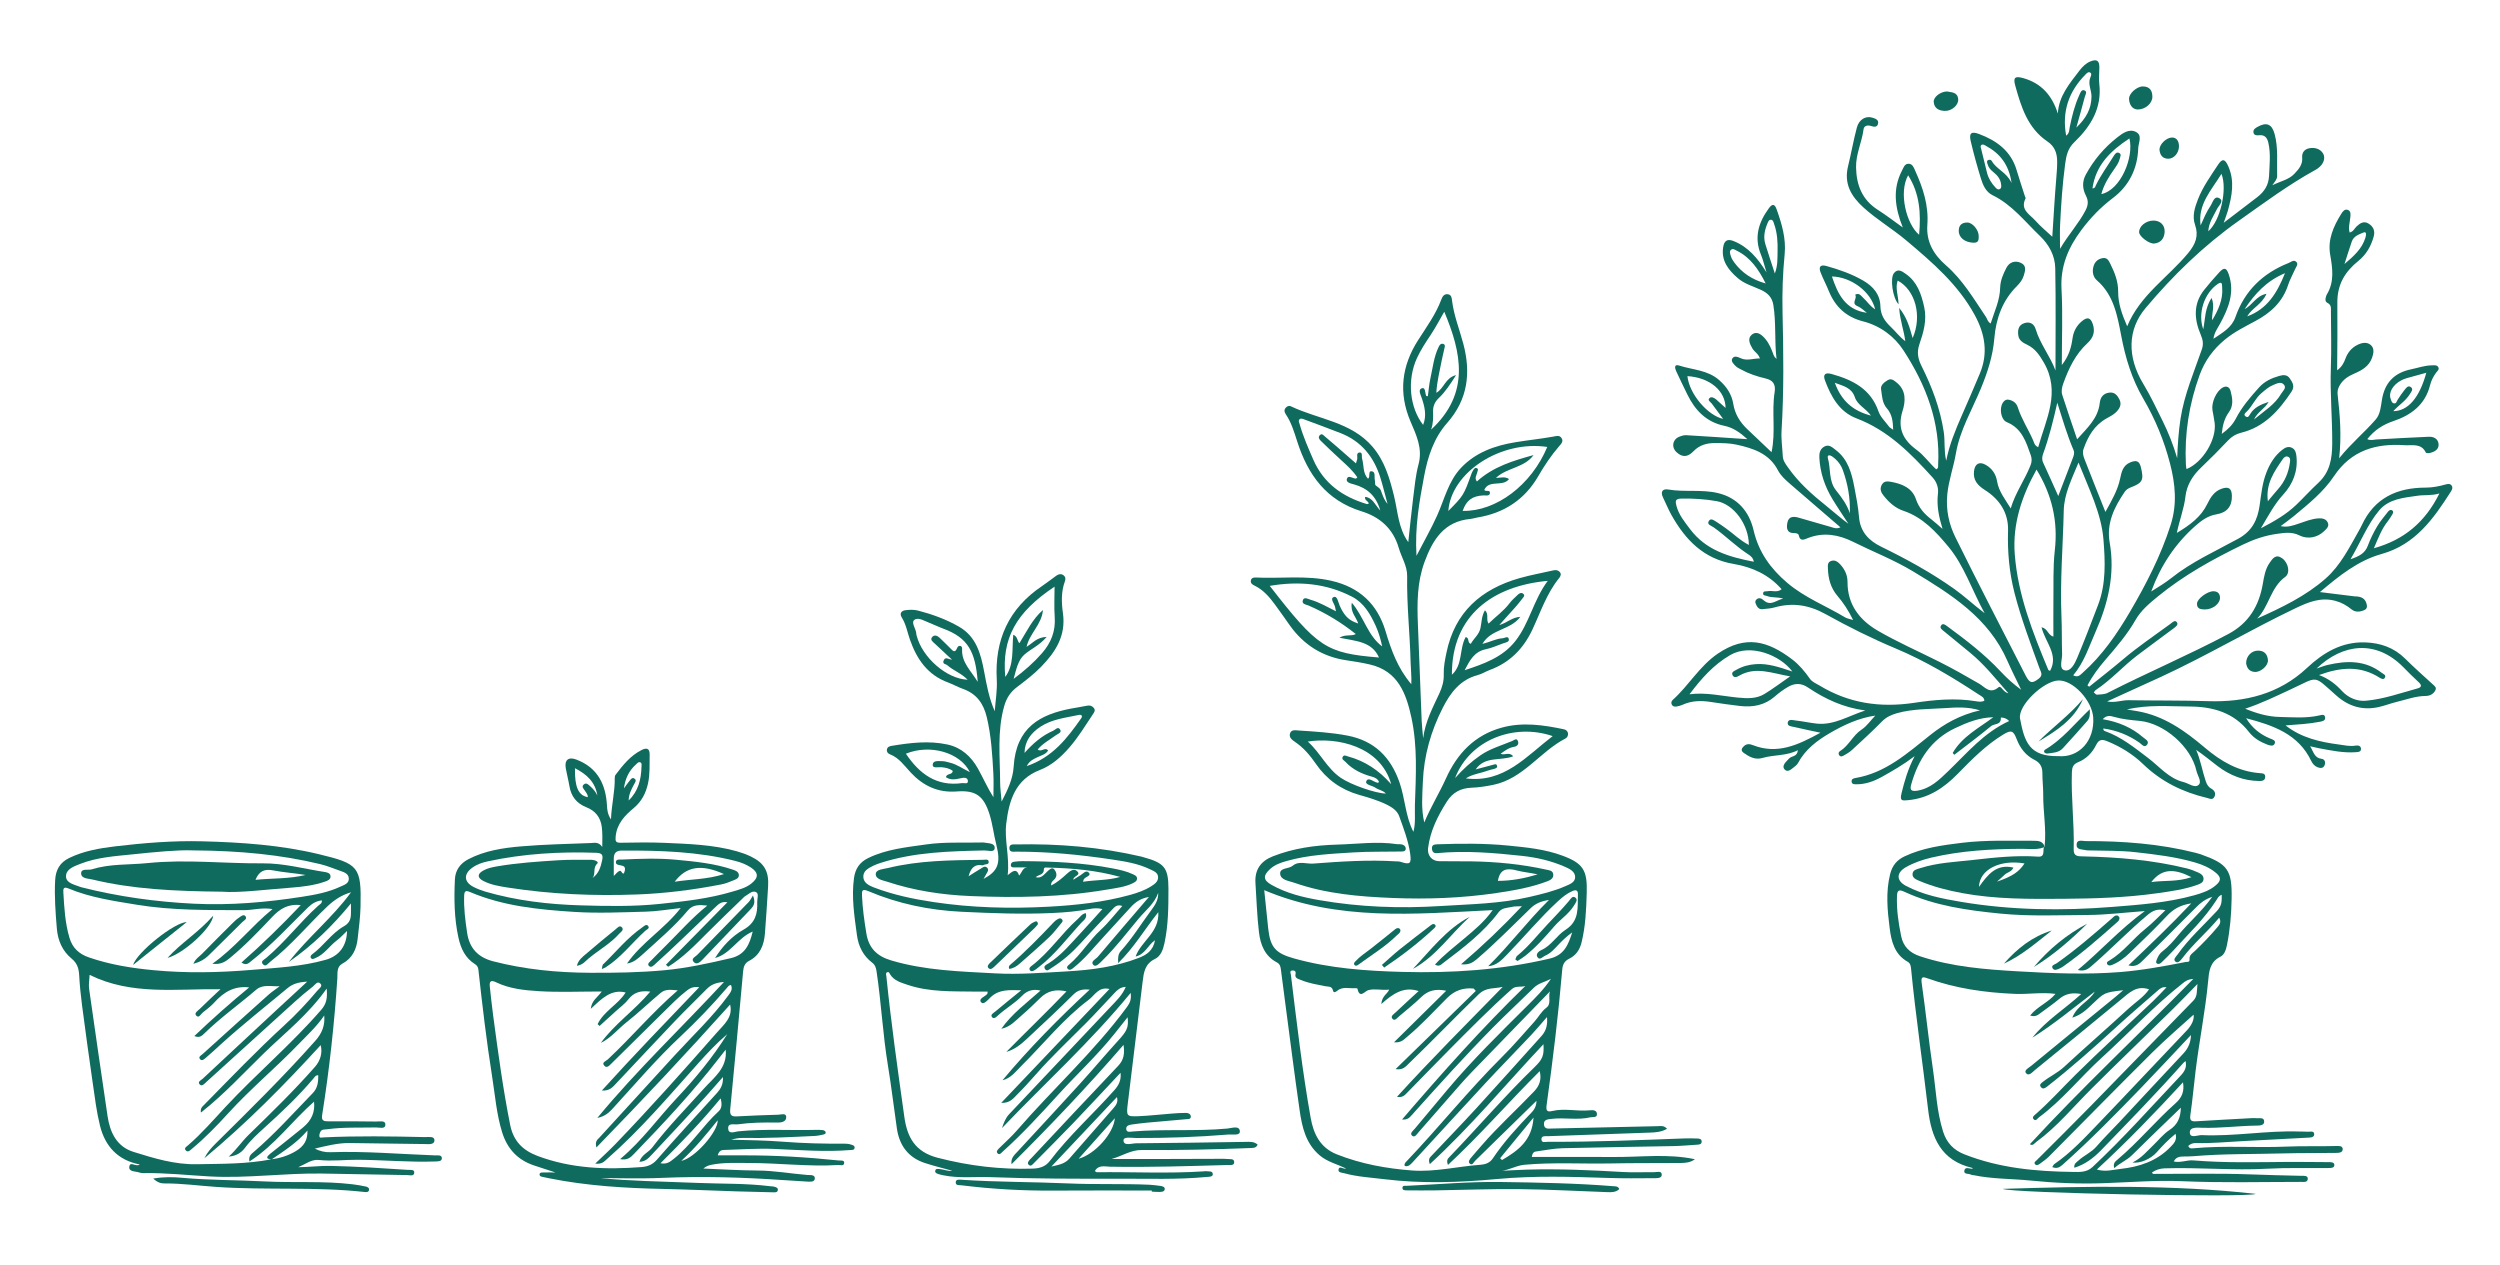 <svg xmlns="http://www.w3.org/2000/svg" viewBox="0 0 729 369"><defs><style>      .cls-1 {        fill: #106b5f;      }    </style></defs><g><g id="Calque_1"><g id="Calque_1-2" data-name="Calque_1"><g><path class="cls-1" d="M596.21,246.76c.55-5.03-.45-10.03-.41-15.05.02-2.06-.25-4.12-.24-6.17.02-1.84-.6-3.11-2.32-3.97-2.54-1.28-4.17-3.41-5.19-6.06-.94-2.46-1.58-2.73-3.84-1.36-5.06,3.06-9.2,7.27-13.29,11.45-4.07,4.17-8.55,7.17-14.49,7.73-1.81.17-2.51.28-1.93-2.09.87-3.54,1.85-6.99,3.81-10.75-3.27,2.5-6.37,4.26-9.49,6.01-2.32,1.3-4.79,2.22-7.52,2.2-.57,0-1.26.03-1.37-.74-.1-.74.47-.98,1.08-1.08,8.82-1.48,15.18-7.23,21.83-12.53,4.15-3.31,8.73-5.89,14.52-7.21-3.7-1.11-6.99-.86-10.18-.65-4.67.31-9.4.19-13.99,1.47-1.7.48-3.16,1.14-4.45,2.46-2.83,2.89-5.82,5.61-8.79,8.35-.72.66-1.62,1.14-2.47,1.63-.46.27-.98.24-1.26-.32-.22-.44,0-.86.35-1.07,2.58-1.59,3.71-4.58,6.27-6.26,1.52-1,2.61-2.64,3.99-4.08-4.83.7-9.15,2.71-13.3,5.13-3.74,2.19-7.14,4.77-9.24,8.72-.19.35-.5.67-.83.91-.96.71-2.15,2.09-3.14.85-.85-1.07.56-2.19,1.38-3.1.73-.8,2.37-.44,2.56-2.42-3.35,1.72-6.96,1.28-10.3,2.26-2.2.64-3.87-.33-5.5-1.48-.95-.67-.6-1.4.14-2.03.8-.69,1.67-.57,2.56-.22,7.11,2.79,13.16-.04,19.68-3.63-2.91-.63-5.26-1.09-7.59-1.65-.81-.19-2.19-.2-1.93-1.37.24-1.09,1.57-.61,2.38-.53,2.04.22,4.06.69,6.11.9,5.03.51,9.19-2.27,14.11-3.83-6.44-.85-11.79-3.39-16.76-6.73-2.01-1.35-3.88-1.25-5.78-.14-1.35.78-2.63,1.72-3.8,2.75-2.96,2.6-6.42,3.24-10.17,2.81-2.86-.33-5.72-.74-8.57-1.18-2.83-.44-5.58-.38-8.24.84-.52.24-1.09.37-1.65.48-.59.11-1.18.04-1.48-.6-.24-.52-.06-.99.33-1.34,4.66-4.19,7.79-9.84,13.09-13.45,8.1-5.51,14.56-3.78,21.76,1.7,1.98,1.51,3.64,3.51,5.11,5.6.68.98,1.83,1.38,2.81,1.98,8.56,5.2,17.7,6.53,27.59,5.05,5.91-.89,11.97-1.46,18-.47.8.13,1.62.27,2.47-.11,0-1.03-.88-1.35-1.5-1.76-7.79-5.13-15.75-9.91-24.42-13.54-6.98-2.92-13.78-6.33-20.4-10-4.87-2.7-9.66-3.42-14.93-1.92-1.1.31-2.27.36-3.42.49-1.13.13-1.59-.66-1.97-1.53-.22-.51-.2-.99.24-1.34.85-.67,1.53-.17,2.19.39,2.02,1.7,3.69-.3,5.55-.57-1.53-.59-3.21-.18-4.71-.79-.43-.17-1.14-.08-1.14-.71.01-.85.82-.59,1.33-.69,1.32-.28,2.8.51,4.06-.58-3.75-4.28-8.63-6.47-13.99-7.37-8.73-1.47-14.06-7.02-18.13-14.27-.92-1.65-1.63-3.42-2.46-5.12-.8-1.63-.13-2.6,1.49-2.32,4.82.83,9.77-.09,14.54,1.05,5.75,1.37,9.13,5.42,10.39,10.86,1.48,6.38,4.94,11.16,9.79,15.29,5.1,4.35,11.32,6.73,16.96,10.13.54.32,1.23.4,2.26.72-1.35-2.75-2.81-4.98-4.54-7-2-2.34-2.71-5.05-2.8-8-.03-.88-.17-1.9,1.03-2.24,1.01-.29,1.74.18,2.41.87,1.44,1.49,2.29,3.26,2.28,5.32-.03,6.59,3.56,11.11,8.82,14.17,5.76,3.35,11.91,6.04,17.88,9.04,3.98,2,7.85,4.2,11.7,6.43,1.63.95,3.13,3.16,5.62,1.04.78-.66,1.3,1.45,2.88,1.74-3.76-4.31-7.06-8.48-11.22-11.87-2.56-2.09-5.1-4.19-7.65-6.28-.5-.42-1.23-.87-.76-1.6.51-.79,1.25-.2,1.72.15,5.52,4.05,10.94,8.2,15.64,13.23,1.79,1.92,3.73,3.69,6,5.35-1.34-2.81-2.77-5.57-4.01-8.42-5.5-12.59-16.43-19.4-27.52-26.1-5.6-3.38-11.68-5.73-17.5-8.63-4.15-2.07-8.58-2.88-13.17-1.08-.98.38-2.27,1.15-2.66-.84-.09-.47-.77-.62-1.26-.61-2.28.05-2.35-1.53-2.05-3.05.36-1.84,1.75-1.9,3.29-1.45,3.16.93,6.33,1.84,9.5,2.74.77.22,1.55.61,2.68.07-1.5-1.3-2.91-2.5-4.31-3.71-3.44-2.96-6.89-5.91-10.31-8.89-1.37-1.19-2.76-2.41-3.61-4.04-2.52-4.86-7.14-6.37-11.95-7.44-2.07-.46-4.26-.49-6.4-.49-2.35,0-4.5.55-6.27,2.39s-3.33,1.78-4.98.24c-1.51-1.41-1.15-3.64.76-4.44.67-.28,1.45-.53,2.16-.48,5.75.33,11.49.74,17.78,1.16-2.15-1.96-4.2-3.37-6.66-3.88-5.36-1.1-8.61-4.56-10.88-9.22-1.08-2.23-2.18-4.45-3.21-6.7-.4-.86-.7-2.18.86-1.67,3.94,1.28,8.31,1.26,11.72,4.29,2.17,1.93,3.61,4.15,4.05,6.87.5,3.04,1.96,5.37,4.11,7.41,2.38,2.25,4.75,4.51,7.05,6.69,1.28-5.91-.02-11.77.91-17.54.36-2.27-.52-3.46-2.64-3.95-2.5-.58-4.92-1.38-7.18-2.63-.5-.28-1.07-.52-1.47-.91-.63-.62-1.54-1.43-1.05-2.28.52-.9,1.6-.48,2.45-.08,1.84.85,3.64.03,5.59.06-.43-1.38-1.59-1.91-2.17-2.88-.81-1.34-1.53-2.97-.19-4.05,1.55-1.25,2.98.1,3.99,1.3,1.12,1.33,1.75,2.97,2.36,4.61.16.43.45.82.86,1.17-.64-5.28-.08-10.58-.94-15.8-.37-2.22-1.69-3.46-3.6-4.34-2.32-1.07-4.84-1.74-6.81-3.47-2.7-2.36-4.82-5.02-4.22-8.95.29-1.86,1.14-2.59,3.07-1.81,4.27,1.72,7.03,5.01,9.57,9.12-.62-2-1-3.67-1.64-5.23-2.03-4.99-.68-9.34,2.32-13.45,1.04-1.43,1.72-1.27,2.28.31,1.5,4.22,2.78,8.49,2.34,13.05-.56,5.65-.75,11.27-.62,16.98.27,11.5.42,23.02-.29,34.53-.15,2.45.24,4.94.36,7.41.07,1.32.82,2.29,1.54,3.31,3.06,4.36,6.97,7.86,11.11,11.16,2.16,1.72,4.21,3.59,6.48,5.24-1.55-2.4-3.17-4.76-4.65-7.2-2.25-3.72-3.61-7.75-3.82-12.12-.06-1.31.21-2.5,1.45-3.19,1.39-.77,2.38.28,3.32.99,3.57,2.68,4.64,6.69,5.43,10.78.56,2.91,1.13,5.84,1.37,8.79.36,4.32,2.89,6.9,6.47,8.64,7.43,3.62,14.64,7.58,21.4,12.38,2.88,2.05,5.43,4.48,8.75,7-3.74-6.82-5.95-13.83-10.53-19.35-3.57-4.3-7.48-8.61-13.14-10.5-2.45-.82-4.25-2.5-5.81-4.46-.68-.85-1.13-1.82-.58-2.98.59-1.25,1.62-1.22,2.72-1.02,3.21.57,6.2,1.76,7.31,5.05.88,2.61,2.5,4.37,4.56,5.95,1.04.8,1.99,1.7,3.21,2.75-1.08-3.54-1.77-6.85-1.34-10.35.2-1.64-.37-3.34-1.51-4.6-6.4-7.05-13.01-13.79-22.23-17.29-5.02-1.91-7.44-6.34-9.21-11.08-.66-1.77.12-2.38,1.96-1.86,6.09,1.71,11.38,4.31,13.65,10.91.57,1.64,2.01,2.99,3.09,4.45.22.3.61.47,1.19.9-.07-2.47-.33-4.55-1.82-6.23-1.43-1.62-1.41-3.68-1.71-5.59-.19-1.22.96-2.06,1.95-2.66,1.04-.62,1.84.1,2.63.75,2.8,2.28,2.56,5.47,1.69,8.21-1.59,5.04.15,8.49,4.06,11.35,2.21,1.61,3.76,3.9,5.73,5.69.75-.3.55-.87.58-1.32.71-12.33-3.55-23.25-10.07-33.3-2.68-4.13-6.79-7.22-11.82-8.51-4.86-1.24-8.1-4.2-9.97-8.8-.74-1.83-1.68-3.59-2.4-5.43-.62-1.57-.19-2.44,1.7-1.91,3.75,1.05,7.41,2.32,10.78,4.29,2.87,1.68,4.88,4.02,4.95,7.48.06,2.53,1.24,4.29,3,5.95,1.43,1.35,2.59,2.97,4.25,4.19-.4-3.21-1.55-6.06-1.78-9.7,2.31,2.82,3.05,5.75,3.93,8.8,2.81-6.42.82-13.97-4.36-16.77-.8,2.22.22,4.43.25,6.93-1.74-1.87-2.51-7.56-1.37-9.06,1.16-1.53,2.43-.54,3.47.18,3.35,2.33,4.54,5.85,5.38,9.68.84,3.87-.22,7.4-1.41,10.88-.81,2.37-.38,4.28.66,6.36,3.04,6.08,5.42,12.38,6.45,19.15.42,2.77.01,5.61.72,8.41.9-4.61,2.66-8.89,4.52-13.13,1.79-4.08,3.57-8.16,5.28-12.27,2.47-5.93,1.55-11.49-1.47-17.05-4.86-8.94-12.35-15.35-19.94-21.75-4.04-3.41-8.62-6.09-12.54-9.66-3.61-3.28-5.72-6.95-4.47-12.02.93-3.76,1.57-7.59,2.58-11.32.64-2.34,2.61-3.43,4.5-2.83.83.26,1.93.58,1.66,1.78-.26,1.1-1.23.92-2.04.65-1.06-.36-2.06-.04-2.18.95-.48,3.76-2.27,7.23-2.19,11.12.11,5.22,1.8,9.48,6.37,12.39,2.4,1.53,4.66,3.28,7.26,5.13-2.29-5.75-3.06-11.16-.24-16.58.44-.85.75-2.03,1.95-2,1.16.03,1.52,1.17,1.91,2.05,2.27,5,3.96,10.14,3.54,15.75-.37,4.95,1.82,8.68,5.46,11.85,4.85,4.22,8.08,9.74,11.62,15,.4.59.45,1.41,1.38,1.93,1.09-3.49,2.69-6.73,2.77-10.44.05-2.1.9-4.04,1.85-5.84.85-1.62,2.52-2.2,4.25-1.37,1.7.81,1.18,2.36.78,3.7-.36,1.2-1.15,2.2-2.03,3.08-4.2,4.18-6.07,9.5-6.54,15.14-.43,5.22-1.98,9.96-3.94,14.7-2.58,6.24-6.12,12.16-7.27,18.89-.69,4.04-2.12,7.88-2.52,12-.43,4.48.48,8.65,2.36,12.46,6.68,13.53,13.63,26.93,20.51,40.36,1.18,2.31,1.94,2.36,3.89.81,1.24-.99.5-1.93.16-2.87-2.63-7.29-5.39-14.55-7.32-22.06-1.52-5.92-2.07-11.98-1.88-18.14.16-5.15-2.43-9.12-6.72-11.84-2.16-1.37-3.54-2.9-3.2-5.58.27-2.13,1.59-2.85,3.48-1.74,1.8,1.05,2.9,2.67,3.24,4.75.5,3.01,2.4,5.3,3.98,7.91,1.34-4.56,4.12-8.33,5.8-12.62.38-.98.4-1.92.05-2.89-1.39-3.89-2.57-7.83-6.98-9.64-1.78-.73-2.24-4.05-1.16-5.68.39-.6.89-.99,1.64-.87,1.34.22,2.32.98,2.72,2.25,1.08,3.41,3.07,6.38,4.48,9.64.28.64.36,1.46,1.46,1.97,2.27-8.18,6.64-16.04,1.64-24.69-1.22-2.11-2.48-4.03-4.79-5.16-1.14-.55-2.44-1.19-2.65-2.73-.21-1.59,0-3.04,1.79-3.61,1.66-.53,2.83.27,3.28,1.78,1.28,4.3,4.21,7.81,5.77,12.03,0-9.95.13-19.9-.07-29.85-.07-3.63-1.8-6.83-4.47-9.38-4.39-4.2-8.15-9.13-13.82-11.88-1.88-.91-2.77-2.86-3.35-4.75-1.12-3.62-2.13-7.28-3-10.97-.56-2.38.15-2.98,2.43-2.12,5.15,1.93,9.31,4.95,10.96,10.56.75,2.53,1.59,5.03,2.39,7.54.08.24.28.54.2.7-1.65,3.28,1.24,4.64,2.83,6.42,1.57,1.76,3.42,3.28,4.97,4.73.37-5.62.69-11.51,1.19-17.38.13-1.57.25-3.12.23-4.69-.03-2.34-.75-4.3-2.83-5.7-5.79-3.9-7.68-10.12-9.41-16.36-.66-2.38.04-2.76,2.34-2.12,5.36,1.5,8.45,5.13,10.1,10.34.27-5.17,3.46-8.79,6.33-12.57.85-1.11,1.87-2.13,3.21-2.66,1.85-.73,2.58-.2,2.57,1.81,0,1.57-.21,3.16-.03,4.7.83,7.1-2.46,12.44-7.28,17.07-1.87,1.8-2.34,3.84-2.67,6.35-.79,5.89-1.18,11.79-1.47,17.71-.11,2.14-.02,4.29-.02,7.03,2.47-4.21,5.46-7.38,7.45-11.24.73-1.42.9-2.72.12-4.22-1.05-2-1.17-4.13-.06-6.17,2.31-4.26,5.4-7.91,9.2-10.88,1.52-1.19,3.45-2.6,5.42-1.58,1.98,1.02.72,3.14.67,4.77-.2,5.96-2.68,10.96-7.38,14.5-3.58,2.7-6.56,5.8-9.22,9.37-3.82,5.13-6.13,10.53-5.77,17.16.39,7.16.09,14.35.09,22.18,2.08-2.63,2.76-5.15,3.12-7.78.29-2.06,1.19-3.74,2.8-5.06,1.46-1.19,2.44-1.09,3.1.85.77,2.25.16,4.03-1.52,5.58-3.51,3.22-5.48,7.37-7.06,11.75-.41,1.12-.66,2.29-.3,3.4,1.35,4.22,2.81,8.41,4.32,12.9,2.93-3.29,6.11-6.06,6.6-10.59.17-1.62,1.01-2.78,2.76-3.01,1.63-.22,2.44.87,3.02,2.08.73,1.51-.11,2.76-1.15,3.74-.76.72-1.77,1.2-2.7,1.73-3.53,2-5.38,5.23-6.66,8.9-.36,1.03-.08,2,.27,2.9,1.93,4.99,3.93,9.95,6.11,15.44,1.86-3.38,3.57-6.29,4.29-9.7.41-1.92.79-3.89,3.01-4.77,1.65-.65,2.58-.49,3.05,1.45.89,3.71.56,4.52-2.99,5.88-.72.27-1.31.67-1.75,1.31-3.03,4.46-5.35,9.13-4.36,14.77,1.6,9.14-.44,17.72-4.11,26-1.93,4.34-3.35,8.95-6.53,12.7,1.4.75,2.05-.11,2.78-.76,5.69-5.05,9.98-11.3,13.76-17.74,4.7-8.02,8.97-16.3,11.85-25.26,1.97-6.13,1.39-11.99-.15-17.97-1.71-6.68-4.33-12.99-7.8-18.93-3.34-5.71-5.19-11.81-6.43-18.31-1.12-5.81-2.15-11.93-7.11-16.21-1.11-.96-1.39-2.46-1.03-3.9.34-1.38,1.24-2.32,2.7-2.57,1.41-.25,1.84.84,2.32,1.8,1.25,2.52,2.24,5.05,2.22,8-.03,3.41,1.13,6.64,2.63,10.08,3.75-9.13,11.96-14.27,17.83-21.41,2.08-2.53,3.08-4.97,1.97-8.14-.91-2.59-.1-5.05.83-7.46,1.41-3.65,3.71-6.8,5.83-10.05,1.27-1.95,2.05-1.77,2.99.32,1.96,4.37,1.11,8.71-.1,13.05-.28,1.01-.68,1.99-1.2,3.5,3.56-2.72,6.68-5.09,9.79-7.48,2.05-1.58,3.32-3.52,3.43-6.24.14-3.21.52-6.4-.2-9.59-.33-1.44-1.03-2.41-2.73-2.21-.65.07-1.44.06-1.61-.77-.17-.88.52-1.31,1.19-1.68,2.61-1.46,4.18-.83,4.97,2.08,1.1,4.04.62,8.19.74,12.29.02.83-.58,1.5-1.41,2.66,2.54-1.24,4.8-1.61,6.45-3.36,1.28-1.36,2.44-2.67,2.26-4.72-.13-1.46.7-2.44,2.03-2.7,1.52-.3,3.1.07,3.98,1.39.72,1.08.44,2.43-.39,3.47-.45.56-1.06,1.06-1.7,1.41-7.9,4.34-15.13,9.72-22.45,14.9-10.21,7.22-19.16,15.91-27.19,25.49-5.14,6.13-5.44,14.11-.57,22.11,2.07,3.4,3.72,6.99,5.49,10.53s3.22,7.2,4.35,11.07c.15-3.91.39-7.77.99-11.61,1.1-6.99,3.89-13.45,6.18-20.07.55-1.58.35-2.78-.33-4.39-1.88-4.41-2.22-8.96,1.06-13.05,1.4-1.74,2.85-3.43,4.36-5.07,1.46-1.59,2.12-1.36,2.8.66,1.77,5.27-.13,9.87-2.58,14.36-.7,1.29-1.64,2.46-1.91,4.36,2.71-1.84,5.34-3.24,6.42-6.36,2.67-7.65,7.98-12.75,15.43-15.72.73-.29,1.55-1.06,2.27-.4.78.71-.04,1.52-.34,2.24-.65,1.52-1.5,2.96-2,4.52-1.6,4.98-5.1,8.15-9.54,10.53-3.05,1.64-6.13,3.15-8.86,5.39-3.43,2.82-5.91,6.22-7.4,10.32-3.08,8.47-4.47,17.22-4.01,26.25.02.4.11.8.17,1.22,4.74-1.9,8.83-8.66,8.21-13.49-.16-1.23-.42-2.44-.63-3.66-.38-2.21,1.11-5.59,2.98-6.63,1.15-.64,2.01-.09,2.3,1.01.55,2.08.92,4.25-.49,6.17-1.32,1.8-1.83,3.81-2.09,6.34,1.86-1.34,3.2-2.7,4.1-4.44,1.76-3.41,4.23-6.27,6.76-9.09,1.6-1.79,3.67-2.75,5.94-3.39,1.19-.33,2.26-.41,3.08.78.83,1.2,1.46,2.31.47,3.81-3.67,5.53-7.92,10.33-14.71,11.99-1.49.37-2.68,1.07-3.75,2.2-2.55,2.7-5.16,5.34-7.86,7.9-2.49,2.36-4.23,5.1-4.62,8.52-.39,3.45-1.68,6.68-2.51,10.59,3.91-2.34,7.07-4.68,8.91-8.49.91-1.88,2.01-3.64,4.13-4.39,2.08-.73,2.96-.12,3.02,2.04.08,3.1-1.46,4.93-4.5,5.42-2.46.4-4.39,1.8-6.2,3.41-5.85,5.21-10.06,11.52-12.83,19.09,2.05-1.29,4.09-2.51,5.81-3.88,6.01-4.79,12.97-7.89,19.6-11.53,4.04-2.22,5.62-5.53,6.21-9.7.47-3.26.77-6.55,2-9.65,1.02-2.58,2.41-4.87,4.64-6.59.84-.65,1.73-1.05,2.74-.57,1.01.47,1.24,1.43,1.35,2.47.48,4.32-1.02,8.1-3.82,11.15-2.61,2.84-4.34,6.15-6.55,9.87,4-2.09,7.46-4.08,10.37-6.89,2.14-2.06,4.14-4.28,6.32-6.3,3.44-3.18,4.09-6.99,4.12-11.59.04-7.34-.67-14.66-.4-22,.2-5.44.04-10.9.02-16.35,0-.97.18-2-.98-2.58-.72-.36-.7-1.05-.49-1.73.07-.24.13-.49.25-.7,2.28-3.72,1.69-7.65,1-11.65-.76-4.43.97-8.26,3.22-11.89.4-.64,1-1.54,1.96-1.15.94.38.76,1.38.69,2.19-.13,1.45-.64,2.87-.2,4.39,1.06-.22,1.4-1.16,2.02-1.76,1.03-.99,2.14-1.69,3.52-.83,1.39.87,1.95,2.12,1.47,3.82-.78,2.79-2.19,5.22-4.42,7.02-3.93,3.17-6.2,6.85-6.17,12.22.04,6.48.03,12.97-.06,19.71,1.38-1.02,1.97-2.15,2.42-3.4.65-1.77,1.79-3.16,3.49-4.01,1.32-.66,2.84-.95,3.96.09,1.05.97.76,2.45.29,3.72-.87,2.37-2.85,3.57-5.02,4.49-1.86.8-3.49,1.79-4.49,3.67-.46.85-.61,1.62-.5,2.58.68,5.97,1.16,11.94.44,18.51,3.44-4.3,7.37-7.52,10.67-11.32,1.29-1.48,1.48-3.67,1.78-5.6.77-5.03,3.54-7.99,8.52-9.02,2.02-.42,3.97-1.13,6.06-1.16.65,0,1.42-.16,1.83.46.49.74-.25,1.2-.61,1.7-.78,1.09-1.4,2.27-1.72,3.55-1.42,5.77-5.52,8.81-10.79,10.58-3,1-5.47,2.62-7.54,5.23.94.49,1.79.15,2.64.1,5.1-.29,10.2-.57,15.31-.79,1.48-.07,2.73.64,2.84,2.17.11,1.56-1.19,2.23-2.55,2.56-.37.09-1.08.07-1.17-.12-1.33-2.84-4.13-2-6.19-2.15-8.34-.57-15.56,1.47-20.6,9.04-3.06,4.59-7.45,8.11-11.7,11.64-1.14.95-2.36,1.8-3.84,2.92,2.06.43,3.61-.19,5.2-.71,1.95-.64,3.86-1.47,5.96-1.56,1.04-.04,2.05.17,2.55,1.17.56,1.13-.31,1.86-1.01,2.54-1.96,1.92-4.82,2.48-7.27,1.25-2.16-1.09-4.38-.74-6.55-.43-3.44.48-6.71,1.59-9.87,3.12-8.71,4.22-17.15,8.88-24.68,15.02-2.49,2.03-5.03,4.12-6.64,6.95-2.44,4.26-5.61,7.93-8.78,11.61-2.01,2.33-3.84,4.77-5.25,7.48.17.13.33.26.5.39,3.29-2.65,6.63-5.23,9.85-7.96,4.41-3.75,9.22-6.97,13.87-10.39.55-.4,1.28-1.25,1.86-.44.51.71-.36,1.33-.95,1.77-3.51,2.62-7.04,5.19-10.53,7.83-4.21,3.18-7.7,7.22-12.15,10.13-.25.16-.4.47-.6.71.31.24.64.7.93.67,1.05-.08,2.21-.07,3.11-.53,11.61-5.93,23.63-11.02,35.15-17.14,6-3.18,8.98-8.21,10.09-14.62.37-2.12.69-4.24,1.94-6.08.92-1.35,1.86-2.77,3.74-1.38,1.81,1.33,2.4,4.29.86,5.4-4.26,3.09-4.7,8.59-8.18,12.16,7.14-3.21,14.16-6.55,20-11.71,4.25-3.76,6.81-8.87,9.57-13.76.32-.57.65-1.15.93-1.75,3.68-7.95,10.26-10.96,18.62-10.97,1.98,0,3.93-.38,5.84-.92.66-.18,1.34-.3,1.78.37.36.56.1,1.14-.21,1.63-5.06,7.94-10.37,15.51-20.23,18.27-6.9,1.93-12.4,6.37-18,11.11,3.5.43,6.77.84,10.04,1.24.25.03.5.02.74.04,1.34.11,2.36.62,2.79,2.03.24.81.23,1.56-.58,1.92-1.24.56-2.63.74-3.75-.17-1.43-1.16-2.9-2.01-4.73-2.5-4.27-1.14-7.91.37-11.61,2.14-13.25,6.33-25.9,13.86-39.24,20.02-5.16,2.38-10.34,4.72-15.7,7.16,2.22.49,4.22-.38,6.26-.35,7.75.13,15.49.03,23.25.28,10.59.34,20.6-2.03,28.75-9.69,4.73-4.44,10.16-7.69,17-7.45,4.43.16,8.37,1.51,11.61,4.72,2.63,2.61,5.4,5.07,8.14,7.57.52.47,1.07.86.71,1.63-.56,1.18-1.67,1.69-2.83,1.7-2.95.02-5.66,1.06-8.46,1.73-1.76.43-3.46,1.1-5.23,1.5-4.68,1.04-8.73-.13-12.36-3.34-7.02-6.2-5.02-5.62-13.58-1.69-4.11,1.89-8.16,3.91-13.02,5.52,3.55,1.45,6.73,2.33,10.02,2.4,3.86.09,7.76.44,11.6-.44.58-.13,1.46-.49,1.67.45.22.98-.62,1.22-1.37,1.37-3.32.66-6.69.82-10.15,1.09,4.6,3.6,9.97,4.83,15.51,5.56,1.63.21,3.25.62,4.91.33.74-.13,1.47.04,1.57.79.14,1.05-.79,1.08-1.53,1.13-3.58.26-7.05-.48-10.54-1.12-.79-.15-1.58-.35-2.75-.61,1.03,1.65,1.22,3.4,3.34,3.66.99.12,1.23,1.08.84,1.95-.38.85-1.18.8-1.93.54-.9-.32-1.52-1.02-1.92-1.85-3.75-7.85-10.99-10.37-19-12.48,1.83,2.92,4.09,4.69,6.88,5.87.69.29,1.92.53,1.44,1.58-.38.85-1.46.5-2.23.21-2.04-.78-3.9-1.9-5.24-3.62-4.4-5.69-10.54-7.42-17.29-7.45-6.08-.03-12.2-.6-18.31.86.98.16,1.95.32,2.93.48,7.81,1.3,13.99,5.75,19.79,10.66,4.74,4.02,9.79,6.96,16.07,7.43.75.06,1.6.05,1.53,1.14-.06.98-.83,1.15-1.61,1.15-4.63-.02-8.71-1.62-12.35-4.41-2.02-1.55-3.99-3.18-6.17-4.66,1.29,2.96,1.77,6.1,2.78,9.09.29.85.69,1.68,1.56,2.16,1,.55,1.5,1.4.96,2.46-.52,1.02-1.47.45-2.22.27-7.04-1.67-13.29-4.75-18.56-9.84-2.98-2.88-6.51-5.05-10.38-6.64-1.49-.61-2.46-.69-3.33,1.08-1.1,2.24-2.87,4.07-5.27,5.02-1.39.56-1.73,1.47-1.78,2.87-.28,7.51.74,14.99.52,22.5-.06,2.17,1.31,2.04,2.79,2.08,10.16.23,20.25,1.05,30.15,3.49,1.19.29,2.35.77,3.48,1.26.76.34,1.48.9,1.45,1.84-.03.98-.85,1.35-1.64,1.64-3.82,1.41-7.83,1.94-11.83,2.51-9.08,1.29-18.22,1.56-27.39,1.63-9.9.07-19.78.14-29.56-1.67-4.3-.8-8.54-1.89-12.58-3.61-.91-.39-1.99-.86-1.85-2.05.14-1.15,1.31-1.31,2.24-1.61,4.99-1.61,10.21-1.81,15.36-2.39,6.31-.72,12.63-1.4,19-.97,2.06.14,1.37-1.6,1.68-2.65.06-.11.13-.23.2-.33l.03-.06ZM606.09,134.9c-2.06,4.97-4.2,9.25-4.3,13.99-.22,10.26-1.11,20.51-.67,30.79.16,3.69.07,7.39.19,11.08.05,1.65-1.01,4.24.72,4.69,1.81.48,2.99-1.98,3.7-3.66,2.13-5.09,4.11-10.24,6.07-15.39,2.36-6.18,2.07-12.75,1.57-19.05-.61-7.65-4.18-14.65-7.27-22.46h-.01ZM593.86,136.92c-4.35,7.77-7.02,15.92-6.36,24.64.9,11.87,5.24,22.88,9.78,33.76.07.16.37.22.52.3,2.61-4.73-1.48-8.36-2.48-12.72,1.85.43,1.75,2.2,3.45,2.75,0-3.46-.04-6.66,0-9.87.08-5.1-.16-10.25.41-15.3.96-8.47-.79-16.15-5.34-23.56h.02ZM600.09,220.48c6.15.59,10.75-4.5,10.29-11.28-.34-4.91-5.88-10.96-10.21-10.77-4.27.18-11.84,7.32-11.12,11.16,1.29,6.86,2.8,11,11.05,10.9h0ZM676.23,196.84c2.9,1.09,4.9,2.71,6.7,4.66,1.82,1.98,4.42,3.06,6.91,2.84,5.16-.45,10.1-2.22,15.1-3.59,1.3-.36,1.25-1,.3-1.87-1.52-1.39-2.98-2.85-4.42-4.32-7.93-8.07-17.68-6.94-25.31.39,1.21-.4,2.2-.81,3.22-1.05,5.55-1.29,10.95-1.43,15.78,2.3.47.36,1.4.63.9,1.46-.37.61-1.04.26-1.54-.05-5.51-3.52-11.24-3.12-17.63-.77h-.01ZM522.66,195.82c-3.57-4.8-12.22-8.24-18.14-4.8-4.88,2.84-8.45,6.9-11.86,11.43,4.92-.63,9.51.53,14.15.97,2.69.26,5.34.38,7.69-1.05,2.42-1.47,4.69-3.19,7.51-5.14-5.31-.89-10.01-2.99-14.86-.2-.65.38-1.51.74-1.94-.16-.44-.93.55-1.23,1.14-1.57,1.74-1,3.62-1.5,5.64-1.64,3.54-.25,6.8.86,10.66,2.15h.01ZM509.97,158.89c-.02-5.9-4.4-11.87-9.36-12.75-3.4-.61-6.86-.81-10.34-.75-1.83.03-1.77.8-1.41,2.15.71,2.64,2.4,4.66,3.98,6.77,4.64,6.16,11.36,8.11,18.58,9.49-.23-1.18-.95-1.71-1.59-2.13-3.62-2.33-6.64-5.42-10.13-7.9-.66-.47-2.1-.79-1.39-1.88.62-.96,1.64-.05,2.38.4.91.56,1.77,1.2,2.65,1.82,2.15,1.52,4,3.44,6.61,4.79h.02ZM613.34,212.41c-.08.51.23.7.52.8,4.75,1.7,8.58,4.83,12.53,7.82,3.32,2.51,6.03,5.97,10.35,7.03,1.48.36,3.21,1.82,4.34.84,1.09-.93-.29-2.73-.6-4.13-1.53-6.97-9.34-13.83-16.49-14.55-2.54-.25-5.07-.46-7.54-1.18-.96-.28-2.17-.59-3.3.68,4.58.77,8.46,2.42,11.76,5.27.63.54,1.9,1.08,1.22,2.1-.77,1.15-1.6-.05-2.22-.49-3.2-2.26-6.72-3.64-10.59-4.18h.02ZM585.85,210.25c-.79-.95-2.42-1.15-2.41-.94.14,2.17-1.91,1.66-2.82,2.41-3.49,2.9-7.15,5.6-10.75,8.38-.15-.18-.31-.36-.46-.54,2.74-4.77,7.59-7.23,11.84-10.41-3.97.06-7.61,1.5-11.17,3.19-7.01,3.34-10.76,9.23-12.78,16.44-.41,1.46-.09,2.07,1.73,1.79,3.88-.61,6.4-3.14,9.04-5.67,5.5-5.28,10.41-11.27,17.78-14.64h0ZM685.42,163.07c2.62-.88,4.24-1.79,5.05-3.97.71-1.92,1.64-3.79,2.68-5.56.92-1.55,2.11-2.94,3.22-4.37.3-.38.79-.69,1.28-.27.39.34.15.77-.06,1.12-.38.63-.76,1.28-1.22,1.86-1.88,2.31-2.87,5.04-4.15,7.99,8.83-2.47,14.95-7.6,19.11-15.98-2.37.7-4.35.37-6.26.65-4.07.6-8.45.89-11.29,4.28-3.43,4.1-5.36,9.15-8.36,14.24h0ZM600.18,144.66c1.51-3.93,2.88-7.46,4.22-11,.29-.76.61-1.56.25-2.4-1.84-4.31-3.16-8.8-4.74-13.83-1.22,5.42-2.43,10.2-4.12,14.85-.31.86-.44,1.72,0,2.64,1.46,3.13,2.85,6.29,4.41,9.75h-.02ZM612.75,56.6c5.7-1.2,9.56-10.88,8.19-16.23-5.44,3.57-9.81,7.7-10.78,14.57.82-.05.83-.57.99-.89,1.47-3.06,3.5-5.78,5.27-8.66.35-.57.83-1.18,1.58-.76.64.36.29.98.16,1.55-.3,1.25-1.02,2.24-1.73,3.25-1.5,2.15-2.92,4.34-3.68,7.17ZM502.46,122.14c-1.19-1.6-2.26-3.02-3.31-4.46-.35-.48-1.31-.94-.69-1.57.55-.56,1.4-.13,1.99.38.87.75,1.71,1.54,2.73,2.47-.06-5.03-4.6-8.87-11.13-9.28.57,5.31,5.98,11.49,10.41,12.47h0ZM602.5,39.56c.97-.73.87-1.64,1.02-2.41.65-3.23,1.43-6.42,2.81-9.43.29-.64.58-1.67,1.45-1.38.98.33.32,1.27.15,1.9-.74,2.82-1.54,5.62-2.47,8.97,2.89-2.78,4.38-5.48,4.42-9.05.02-1.89-1.14-3.68-.33-5.58.19-.45.47-1.05.02-1.37-.59-.42-1.06.13-1.46.54-4.86,4.93-6.9,10.77-5.62,17.82h0ZM544.39,91.22c-.9-.66-1.71-1.53-2.71-1.93-2.07-.82.08-2.37-.73-3.34,1.23-.72,1.79.42,2.45.99,1.12.97,1.87,2.37,3.4,3.25-1.25-5.17-7.02-9.44-12.61-9.57,1.7,5.12,3.92,9.75,10.2,10.59h0ZM707.53,108.69c-2.14.59-3.95,1.07-5.76,1.59-.55.16-1.09.38-1.6.65-2.39,1.26-3.72,3.54-3.07,5.32.19.51.3,1.23.94,1.36.75.16.82-.59,1.12-1.06.61-.97,1.27-1.92,1.98-2.81.44-.55,1.01-1.42,1.78-.92.99.64.18,1.47-.22,2.12-1.22,1.99-3.25,3.21-4.82,4.96,4.28-.05,7.61-3.83,9.64-11.22h0ZM559.61,68.46c.57-6.27.19-12-3.2-17.34-2.81,5.01-.54,14.19,3.2,17.34ZM539.4,149.67c.19-4.36-.58-8.52-2.02-12.56-.59-1.65-1.69-3.01-3.15-4.03-.65-.45-1.51-.5-1.21.56.87,3.09.15,6.56,2.37,9.35,1.61,2.03,3.19,4.11,4.01,6.67h0ZM586.57,53.31c-.79-5.36-3.42-8.6-7.49-10.79-.41-.22-.88-.6-1.34-.2-.37.32-.11.76-.02,1.15.57,2.31,1.11,4.63,1.7,6.94.42,1.63,1.29,3.02,2.43,4.24.33.35.72.77,1.27.49.54-.27.46-.83.41-1.31-.15-1.6-1.11-2.74-2.29-3.67-.81-.64-1.42-1.35-1.68-2.35-.1-.38-.33-.84.13-1.1.38-.22.91-.15,1.11.23,1.34,2.41,4.28,3.24,5.75,6.36h.02ZM641.69,65.74c.88-1.99,1.71-3.96,2.91-5.74.67-.99,1.05-3.1,2.62-2.16,1.37.83-.29,2.15-.77,3.16-.96,2-2.36,3.82-2.52,6.44,3.52-3.04,5.64-12.2,3.85-16.75-2.98,4.84-6.96,8.91-6.08,15.05h0ZM657.28,122.31c3.09-2.55,6.1-4.38,7.91-7.5.47-.8,1.61-1.66.84-2.6-.87-1.08-2.13-.36-3.18.06-1.31.53-2.35,1.48-3.42,2.38-1.8,1.51-2.63,3.77-4.29,5.38-.33.32-1.05.84-.36,1.36.79.6,1.06-.18,1.42-.74,1.15-1.82,2.95-2.68,5.33-3.46-1.16,2.07-3.17,2.83-4.25,5.11h0ZM655.26,92.26c5.89-2.13,8.74-6.85,11.04-12.6-5.38,2.25-8.78,6-11.76,10.46,2.3-1.13,3.32-3.89,6.36-4.44-1.34,3.09-4.24,4.15-5.63,6.58h0ZM514.87,82.65c-2.11-4.18-4.46-7.59-8.43-9.55-.5-.25-1.08-.71-1.61-.32-.66.47-.3,1.26-.14,1.83.19.69.59,1.35,1.03,1.94,2.23,2.99,5.16,4.99,9.16,6.11h-.01ZM517.54,79.74c.89-2.35.75-4.43.8-6.42.07-2.7-.08-5.44-1.02-8.04-.18-.51-.28-1.26-1.03-1.2-.53.04-.71.62-.9,1.07-.82,1.94-1.25,3.95-.62,6.02.83,2.74,1.76,5.46,2.77,8.57h0ZM661.31,146.16c1.16-1.39,2.03-2.48,2.96-3.52,1.99-2.22,3.07-4.84,3.47-7.77.09-.64.22-1.41-.59-1.7-.63-.23-1.13.18-1.47.67-2.47,3.61-5.05,7.18-4.37,12.33h0ZM645.06,93.42c1.75-2.98,3.24-6.04,2.92-9.63-.07-.78.1-1.94-1.31-.97-3.98,2.74-5.86,8.69-4.2,13.19.59-2.93.42-6.15,2.43-9.12,1.04,2.46-.04,4.45.17,6.53h0ZM587.12,252.99c-.56,1.24-1.77,1.36-2.52,2.04s-1.5,1.37-2.26,2.05c4.56-1.57,6.39-2.86,8.01-5.3-7.04-1.23-13.16,1.72-13.28,6.85,2.56-3.58,5.05-6.82,10.04-5.64h.01ZM545.57,121.19c-1.51-2.12-3.94-3.09-4.69-5.34-.93-2.79-3.23-3.25-5.85-4.23,1.93,5.29,5.31,8.22,10.54,9.57ZM627.32,257.21c3.79-.54,7.64-.02,11.7-1.43-4.53-2.29-8.39-2.89-11.7,1.43ZM683.66,76.98c2.73-2.32,5.1-4.43,6.09-7.66.22-.71.42-1.94-.59-1.51-1.22.52-2.82,1.03-3.36,2.57-.7,2.01-1.32,4.06-2.15,6.6h.01Z"></path><path class="cls-1" d="M175.62,246.98c.04-2.41.08-4.12-.14-5.85-.36-2.85-1.93-4.72-4.47-5.72-2.91-1.15-4.48-3.2-4.98-6.23-.28-1.71-.73-3.38-1.04-5.08-.45-2.47.74-3.49,3.05-2.62,6.23,2.35,8.63,7.26,8.96,13.51.07,1.24.18,2.43,1.16,3.96.17-4.35,1.17-8.13,1.1-12.04,0-.31.03-.69.2-.92,2.14-2.84,4.35-5.63,7.62-7.28,1.34-.68,2.4-.64,2.36,1.36-.06,2.8.13,5.59-.48,8.38-.63,2.84-1.85,5.23-4.11,7.13-2.62,2.19-4.96,4.56-5.32,8.31-.14,1.44,0,1.88,1.5,1.85,4.29-.07,8.59-.15,12.88.04,6.99.31,14.01.52,20.82,2.42,1.42.4,2.84.89,4.17,1.53,3.94,1.88,5.35,4.37,5.08,8.7-.3,4.61-.55,9.21-.93,13.81-.27,3.35-1.41,6.29-4.64,7.96-1.27.65-1.6,1.76-1.72,3.06-1.22,13.37-2.43,26.75-3.75,40.11-.17,1.71.24,2.26,1.89,2.17,4.03-.21,8.07-.39,12.11-.49.8-.02,2.24-.56,2.32.6.09,1.38-1.28,1.71-2.53,1.69-3.88-.06-7.75-.02-11.6.51-1.1.15-3-.55-2.78,1.39.18,1.59,1.94.76,2.87.66,7.58-.76,15.18-.24,22.76-.43.66-.02,1.33,0,1.98.08.28.04.66.25.76.48.21.53-.26.73-.65.81-.8.17-1.61.36-2.42.4-7.09.34-14.18.71-21.28.59-1.05-.02-2.11.22-3.16.51,5.12.12,10.23.2,15.33.6,5.93.46,11.86.59,17.81.56.57,0,1.17.05,1.7.23.5.17,1.27.26,1.14,1.05-.11.62-.74.53-1.22.57-7.41.61-14.8-.01-22.2-.32-4.93-.2-9.88.16-14.83.31-.77.02-1.37.48-1.64,1.56h7.38c9.32-.03,18.6.53,27.86,1.49.61.06,1.64-.16,1.63.66-.02,1.08-1.12.64-1.76.67-8.74.52-17.45-.6-26.19-.59-3.62,0-7.27-.2-10.85.54-.79.16-1.55.47-2.27,1.08,5.29.21,10.57.55,15.86.58,4.89.03,9.68.91,14.53,1.3.72.06,2.23-.18,2.11,1.07-.1,1.05-1.39.9-2.29.85-2.39-.14-4.77-.29-7.16-.45-11.68-.8-23.36-1.14-35.07-.63-6.82.3-13.67.05-17.98.05,7.71.85,18,1,28.29,1.42,7.08.29,14.19.09,21.25.97.33.04.67.03.98.1.56.14,1.27.28,1.2,1-.07.76-.84.68-1.39.67-3.63-.08-7.25-.17-10.88-.28-7-.23-14-.55-21.01-.7-11.21-.23-22.38-.89-33.41-3.11-.65-.13-1.29-.27-1.94-.41-.4-.09-.86-.18-.85-.7,0-.58.53-.56.91-.58,1.15-.04,2.31-.01,3.71-.01-2.19-.72-4.16-1.37-6.13-2.01-4.85-1.58-7.9-4.85-9.41-9.7-1.64-5.31-2.06-10.83-2.92-16.27-1.64-10.34-2.85-20.73-4-31.13-.08-.71-.35-1.23-.97-1.62-2.88-1.79-4.16-4.59-4.85-7.74-1.23-5.61-1.3-11.3-1.03-17,.12-2.64,1.51-4.62,3.94-5.88,4.8-2.49,10.05-3.28,15.29-3.73,6.81-.59,13.66-.7,20.49-.98,1.03-.04,2.18-.41,3.26,1.16h0ZM175.49,289.12c-6.42,0-12.4.27-18.34-.09-4.24-.26-8.58-.7-12.52-2.61-1.58-.77-1.95-.16-1.8,1.25.3,2.86.61,5.73.99,8.58,1.42,10.61,2.84,21.23,4.94,31.74.92,4.61,3.51,7.4,8.04,9.1,9.85,3.69,19.96,4.01,30.22,3.23,1.71-.13,3.19-.62,4.5-2.12,5.74-6.59,11.67-13.01,17.54-19.48,1.07-1.18,1.86-2.46,1.75-4.67-2.03,2.3-3.71,4.28-5.47,6.19-5.08,5.53-10.17,11.05-15.32,16.51-.88.93-1.83,2.02-3.58,2.03.7-2.13,2.66-2.73,3.73-4.14,4.65-6.12,10.05-11.58,15.17-17.29,2.82-3.14,6.82-5.92,6.27-11.27-.73.93-1.39,1.76-2.03,2.59-7.64,9.86-16.14,18.95-24.8,27.9-.89.92-1.82,1.84-3.96,1.43,6.52-5.48,11.13-12.04,16.59-17.85,5.4-5.75,10.45-11.84,14.65-18.58-3.02,2.55-5.69,5.4-8.29,8.3-8.64,9.65-17,19.56-26.79,28.12-.76.66-1.42,1.58-3.41,1.31,2.26-2.18,4.17-3.91,5.95-5.76,10.13-10.53,19.84-21.43,29.48-32.4,2.15-2.44,4.79-4.53,3.9-8.21-12.54,14-25.48,27.78-38.99,41.67-.5-1.86.36-2.31.87-2.87,7.28-7.99,14.59-15.95,21.89-23.93,5.29-5.78,11.04-11.15,15.69-17.51.71-.97,1.35-1.81.8-3.05-.64,0-.89.49-1.2.84-4.24,4.96-8.73,9.65-13.5,14.12-6.99,6.55-13.21,13.85-19.67,20.92-1.11,1.21-2.25,2.39-4.61,2.87,11.66-14.11,24.52-26.24,36.93-39.64-2.52.16-3.89.88-5.1,2.12-3,3.07-6.11,6.03-9.07,9.14-5.81,6.09-11.54,12.25-17.32,18.37-.96,1.02-1.86,2.18-4.12,2.02,9.4-10.39,18.8-20.1,28.4-30.13-1.86-.25-2.8.34-3.73,1.07-2.41,1.89-4.55,4.07-6.72,6.22-5.04,5-10.09,9.99-15.16,14.97-.56.55-1.33,1.48-2.07.64-.89-.99.46-1.33.98-1.81,6.92-6.46,13.01-13.75,20.43-20.17-1.94-.15-3.56-.44-4.96.73-3.41,2.84-6.6,5.92-10.09,8.67-2.46,1.95-4.45,4.5-7.38,5.93,4.03-5.56,9.84-9.48,14.42-14.96-2.96-.39-4.86.29-6.4,2.27-1,1.29-2.38,2.28-3.6,3.39-1.6,1.46-3.2,2.91-4.8,4.36-.19-.18-.37-.36-.56-.54,1.84-3.83,6.01-5.73,8.17-9.23-4.22-1.04-6.92,1.76-10.17,4.76.34-2.57,1.95-3.26,3.22-5.06h.01ZM194.82,281.9c-.21-.19-.42-.39-.63-.58,5.91-6.01,11.83-12.03,17.92-18.22-1.75-.31-2.59.55-3.41,1.33-3.3,3.12-6.55,6.29-9.84,9.42-2.51,2.39-5.03,4.77-7.61,7.08-.54.48-1.32,1.48-2.04.71-.6-.65.41-1.27.89-1.78,1.37-1.43,2.78-2.83,4.18-4.22,3.85-3.81,7.41-7.9,11.97-11.57-2.38-.27-4.24-.28-5.6,1.34-3.99,4.77-8.73,8.76-13.3,12.92-1.26,1.14-2.6,2.39-4.52,2.63,4.28-6.15,10.89-10.04,15.66-16.18-3.58.39-6.84.98-10.11,1.06-6.99.18-13.98.52-20.97.07-10.39-.67-20.7-1.68-30.41-5.82-1.22-.52-1.59-.22-1.65,1.06-.14,3.65.33,7.24.86,10.83.66,4.53,3.2,7.2,7.62,8.34,9.24,2.39,18.7,3.29,28.16,3.34,7.24.04,14.51-.07,21.75-.74,6.6-.62,13.01-2.03,19.43-3.54,4.11-.97,5.44-4.03,6.31-7.73-4.33,1.78-6.43,6.49-10.97,7.71,2.16-3.43,4.91-6.37,8.29-8.27,3.42-1.92,4.15-4.61,4-8-.04-1.03.59-2.53-.36-2.97-1.13-.53-2.23.7-3.29,1.3-.14.08-.25.21-.37.33-3.55,3.45-7.14,6.86-10.64,10.37-3.54,3.55-7.02,7.16-11.33,9.8v-.02ZM172.85,255.97c1.78-1.3,2.33-3.19,2.74-5.14.28-1.33.1-2.09-1.64-2.15-10.67-.38-21.26.23-31.72,2.49-1.62.35-3.2.89-4.55,1.88-2.55,1.86-2.4,4.13.38,5.57,1.09.56,2.26,1.02,3.44,1.37,9.08,2.64,18.4,3.73,27.8,4.01,7.66.23,15.33.38,22.99-.41,7.22-.75,14.43-1.53,21.41-3.63,1.88-.57,3.84-1.06,5.42-2.34,2.14-1.73,2.09-3.17-.18-4.67-1.39-.91-2.94-1.5-4.55-1.91-10.89-2.75-22.01-3.06-33.16-3.01-1.56,0-2.25.79-2.25,2.3v5.08c.55-.41.91-1.15,1.74-1.47.57-.22,1.01,1.93,1.46,0,.26-1.11-.21-1.44-1.22-1.61-.57-.09-1.54-.2-1.35-1.08.17-.79,1.06-.57,1.7-.6,5.27-.24,10.55-.45,15.82.05,5.58.53,11.17,1.06,16.53,2.88.78.26,1.7.57,1.79,1.52.09,1.02-.88,1.33-1.62,1.63-1.14.47-2.31.94-3.51,1.17-8.1,1.58-16.29,2.62-24.53,2.93-12.63.48-25.24-.07-37.75-2.02-2.41-.38-4.91-.78-7.13-1.94-1.78-.94-1.74-2.04,0-3.01,1.24-.69,2.61-.98,4-1.22,5.94-1.02,11.95-1.41,17.95-1.79,3.21-.2,6.44-.12,9.66-.13.82,0,2.23.57,1.64,1.11-1.38,1.25-.39,2.97-1.34,4.14h.03ZM210.13,320.29c-5.5,6.7-11.35,12.76-17.53,18.91,1.89.38,2.83-.46,3.79-1.22,5.09-3.99,8.46-9.61,13.19-13.95.93-.85.99-2.17.55-3.74ZM211.11,254.88c-6.56-2.97-10.96-2.29-14.37,2.23,4.83-.76,9.57-.66,14.37-2.23h0ZM181.94,229.9c.52-.72,1.01-1.46,1.58-2.14.39-.47.82-1.26,1.57-.66.58.46.1,1.08-.17,1.56-.81,1.49-1.58,2.98-1.6,4.75,2.81-2.68,3.65-6.13,3.74-9.87,0-.46.19-1.1-.43-1.27-.53-.14-.87.36-1.23.69-2.03,1.82-3.11,4.16-3.46,6.93h0ZM174.18,231.94c-.59-3.91-3.13-6.19-6.52-7.93-.11,5.5,1.02,8,3.77,8.44-.02-.8-.52-1.35-.93-1.96-.35-.52-.98-1.09-.3-1.71.77-.7,1.35,0,1.89.48.86.77,1.62,1.63,2.08,2.69h0ZM198.65,338.51c3.95-.75,10.79-8.6,10.63-11.84-3.27,4.03-6.43,7.99-10.63,11.84Z"></path><path class="cls-1" d="M415.33,239.81c1.84-4.44,4.36-8.51,6.33-12.85,3.27-7.25,8.36-12.62,16.27-14.79,6.07-1.67,12.12-.77,18.11.49,1.53.32,1.52,2.12.45,2.68-7.44,3.86-12.3,11.72-21.05,13.52-2.1.43-4.21.76-6.35.84-3.07.12-5.44,1.31-7.18,4.04-2.69,4.23-4.88,8.59-5.49,13.63-.24,2.02,1.08,3.7,3.17,3.75,3.14.06,6.28,0,9.41.05,7.36.12,14.65.81,21.85,2.41.89.2,1.95.23,2.08,1.37.14,1.21-.87,1.71-1.8,2.06-4.73,1.79-9.69,2.64-14.67,3.38-10.07,1.5-20.21,1.87-30.35,1.46-9.73-.39-19.43-1.19-28.72-4.45-1.57-.55-3.98-.77-4.1-2.62-.12-1.8,2.5-1.36,3.65-2.32,1.84-1.53,4.01-.49,5.97-.64,8.05-.61,16.12-1.15,24.21-.65.41.03.85,0,1.23.12,2.81.93,3.28.62,2.85-2.41-.54-3.77-1.92-7.33-3.2-10.89-.56-1.57-2.02-2.56-3.54-3.32-2.6-1.29-5.38-2.1-8.15-2.89-5.3-1.51-9.49-4.53-12.6-9.05-1.7-2.47-3.6-4.72-6.11-6.41-.82-.55-1.75-1.25-1.45-2.37.34-1.29,1.6-1,2.52-.94,4.77.32,9.54.58,14.25,1.49,7.85,1.5,12.61,6.27,15.18,13.65,1.65,4.75,1.72,9.92,4.05,14.41.7-2.55.35-5.24.44-7.9.29-8.48.79-17-1.01-25.37-1.52-7.07-3.93-13.64-12.14-15.53-2.24-.52-4.53-.89-6.81-1.22-7.01-1.03-12.48-4.49-16.56-10.24-1.43-2.02-2.84-4.05-4.31-6.04-1.62-2.2-3.39-4.27-5.93-5.49-.59-.28-1.22-.67-1.08-1.48.12-.69.69-.92,1.3-.89,7.4.37,14.83-.73,22.2.96,8.18,1.88,13.41,6.78,15.79,14.72,1.64,5.49,3.55,10.81,7.5,15.43.11-2.19-.15-4.26-.2-6.34-.2-8.4-1.15-16.76-1.01-25.18.05-2.91-1.66-5.49-2.46-8.25-1.64-5.64-5.57-9.02-10.81-10.63-10.31-3.18-15.66-10.65-18.78-20.34-.88-2.74-1.69-5.53-3.33-7.96-.4-.6-.58-1.19-.1-1.82.39-.52,1.02-.78,1.54-.53,8.01,3.84,17.61,4.51,23.86,11.83,3.53,4.14,4.99,9.21,6.26,14.37,1.11,4.51,1.21,9.33,4.15,13.43.47-4.32.89-8.65,1.43-12.95.41-3.27.71-6.59,1.56-9.75,1.25-4.63-.66-8.54-2.34-12.48-3.57-8.38-2.59-16.23,2.24-23.77,2.45-3.82,5.13-7.5,6.74-11.8.32-.85.82-1.73,1.96-1.53,1.05.18,1.08,1.14,1.18,1.94.54,4.29,2.15,8.29,3.26,12.43,2.27,8.49,1.37,16.28-4.69,23.14-3.87,4.38-5.64,9.77-6.71,15.46-1.4,7.45-2.75,14.88-2.24,23.29,2.22-4.29,4.27-7.88,5.97-11.63,2.17-4.77,3.3-10.09,7.03-14.03,4.28-4.52,9.91-6.49,15.85-7.46,3.65-.6,7.34-.98,11-1.63.85-.15,1.87-.55,2.48.47.61,1.02-.22,1.72-.78,2.38-2.32,2.7-4.28,5.63-6.06,8.72-3.98,6.86-10.03,10.77-17.83,12.03-.65.11-1.28.34-1.94.4-7.71.72-11.01,6.12-13.37,12.54-2.16,5.87-2.19,11.95-1.94,18.08.39,9.39.72,18.78,1.1,28.18.07,1.64.27,3.27.43,5.16.61-4.9,2.83-8.98,4.76-13.16.81-1.76,1.32-3.56,1.25-5.49-.07-2.17.36-4.25.8-6.36,2.44-11.81,10.12-18.49,21.29-21.68,3.24-.93,6.58-1.5,9.86-2.27.72-.17,1.34-.08,1.83.42.58.59.32,1.27-.11,1.8-3.67,4.49-5.43,9.97-7.85,15.11-2.63,5.57-6.61,9.59-12.44,11.73-1.16.43-2.23,1.14-3.41,1.45-5.16,1.37-7.98,5.09-10.27,9.59-3.46,6.8-5.49,13.95-5.79,21.56-.15,3.93-.55,7.88.42,11.89v-.06ZM394.21,175.78c3.55,4.2,4.63,9.6,8.83,12.71-.42-1.97-.98-4.01-1.86-5.94-1.56-3.42-3.44-6.73-6.87-8.52-7.55-3.93-15.59-4.63-24.05-3.19,14,18.02,16.45,19.62,31.85,20.89-2.06-4.73-6.8-4.78-11.54-5.77,1.94-1.13,3.35-.31,4.78-1.07-4.32-3.44-8.85-6.18-13.76-8.31-.75-.32-2.16-.41-1.64-1.65.4-.95,1.52-.24,2.22-.04,2.52.72,4.79,2.04,7.4,3.36-.13-.63-.21-.92-.26-1.21-.17-1.03-1.6-2.47-.4-2.94,1.06-.42,1.31,1.56,1.75,2.54,1.37,2.99,2.67,4.32,5.4,5.17-.59-1.86-2.36-3.26-1.88-6.02h.03ZM423.38,196.74c3.26-2.91,2.08-7.55,4.02-10.98,1.2.3.38,1.66,1.49,1.98.85-1.59,2.4-2.66,2.81-4.57.36-1.68.3-3.51,1.31-5.21,1.26,1.16.22,2.7,1.06,3.88,2.09-2.05,4.4-3.66,6.11-5.93.69-.91,1.58-1.68,2.41-2.48.43-.42,1.01-.73,1.55-.31.69.54.07,1.04-.25,1.46-.65.85-1.32,1.69-2.03,2.49-1.42,1.61-2.87,3.19-4.67,5.19,2.33-.64,3.66-2.26,6.14-2.39-2.94,3.94-8.48,3.47-11.06,7.88,2.3-.54,3.97-1.52,5.87-1.63.65-.03,1.6-.82,1.83.24.19.87-.91.98-1.58,1.22-1.71.6-3.38,1.38-5.14,1.74-3.35.69-4.66,3.23-6.16,6.11,5.72-1.87,11.07-3.79,14.77-8.48,4.13-5.23,5.29-11.98,9.46-17.57-15.99,1.44-28,10.06-27.95,27.34v.02ZM404.6,146.93c-.8-2.93-1.37-5.39-2.13-7.78-1.9-5.97-5.52-10.47-11.47-12.82-3.52-1.39-7.09-2.68-10.64-4.01-.45-.17-.99-.43-1.4-.07-.44.39-.13.91,0,1.38,1.01,3.58,2.5,6.96,3.98,10.37,3.06,7.01,8.58,10.86,15.62,12.98.17.05.39-.08.58-.13-.13-.82-1.32-.89-1.06-1.97,2.23.27,2.88,2.37,4.41,3.99-1.22-4.33-3.85-6.57-7.69-7.63-.84-.23-2.44-.53-2.04-1.66.41-1.16,1.71-.04,2.62-.03.11,0,.22-.17.42-.35-1.28-1.93-2.99-3.46-4.69-5.01-2.02-1.83-3.98-3.72-5.93-5.61-.47-.46-.94-1.1-.28-1.72.61-.57,1.04.09,1.46.43,1.14.94,2.27,1.91,3.39,2.89,1.83,1.59,3.65,3.19,5.65,4.94.21-.71.29-.93.35-1.16.17-.73-.39-1.97.73-2.02.94-.04.51,1.19.71,1.83.58,1.91.13,4.13,1.72,5.83.81-.61-.1-2.31,1.07-2.18,1.22.13.71,1.6.92,2.5.13.55-.05,1.38.27,1.63,1.25.96,1.27.9,1.55,1.63.44,1.13.72,2.35,1.89,3.76h-.01ZM417.3,125.29c11.47-10.61,8.86-22.44,3.85-34.39-1.26,2.17-2.48,4.52-3.93,6.71-1.46,2.2-2.92,4.38-4.03,6.79-2.92,6.34-2.18,14.39,1.79,19.5,1.09-2.69.47-5.3-.43-7.92-.32-.92-1.13-2.43.11-2.78,1.07-.3.82,1.46,1.25,2.26.04.07.25.05.45.08.24-1.71.36-3.44.73-5.11.7-3.12,1-6.35,2.43-9.28.27-.55.64-1.08,1.3-.87.8.25.43.95.33,1.47-.24,1.21-.57,2.4-.8,3.62-.55,2.95-1.33,5.86-1.52,9.17,2.33-1.33,2.57-4.35,5.76-5.16-1.72,2.7-3.12,4.87-5.02,6.67-1.16,1.1-1.72,2.35-1.69,3.94.04,1.72.09,3.44-.58,5.31h0ZM440.04,139.69c-1.88,2.42-5.82.03-7.23,3.17.39.64,1.8-.18,1.65.95-.13.94-1.2.61-1.89.65-3.26.16-4.99,1.43-6.06,4.52,9.78.2,20.05-7.56,24.67-18.65-13.5-2.03-28.04,7.38-28.85,18.67,4.42-4.47,4.48-4.56,6.74-10.84.11-.31.26-.61.42-.89.25-.43.55-.97,1.1-.77.67.24.25.83.17,1.26-.16.83-.91,1.62-.09,2.63,4.72-4.3,10.57-6.06,16.51-7.69-2.71,3.76-7.72,3.6-10.97,6.66,1.33,0,2.56-.52,3.83.33ZM427.45,226.98c11.16,1.43,17.66-6.49,25.31-12.33-11.18-3.84-24.15,1.03-28.46,12.23,2.28-2.56,4.72-4.8,7.44-6.66,2.8-1.92,6.1-2.85,9.2-4.14.58-.24,1.25-.94,1.65-.06.39.86-.04,1.59-1.1,1.76-1.52.24-2.68,1.14-3.9,2.01,1.16.59,2.49-.69,3.65.75-3.66,1.43-8.19-.15-10.94,3.82,1.8-.47,3.38-.87,4.95-1.31.48-.13,1.04-.42,1.27.18.24.6-.34.84-.83.98-.63.19-1.29.28-1.91.52-2.1.79-4.42.99-6.35,2.25h.02ZM405.68,228.68c-3.15-11.13-15.81-13.78-24.33-12.44,3.59,3.19,5.58,7.81,9.62,10.57,2.96,2.02,10.1,4.53,13.14,4.59-.81-.94-2.08-1.03-3-1.68-.95-.68-3.19-.85-2.68-1.95.62-1.34,2.15.34,3.33.49.11,0,.24-.14.37-.22-.37-.96-1.25-1.34-2.09-1.57-2.92-.8-5.57-2.02-7.68-4.29-.44-.47-1.26-.75-.8-1.53.38-.65,1.04-.2,1.57-.06,4.77,1.28,8.96,3.98,12.56,8.1h-.01ZM436.8,256.86c3.98,0,7.79-.74,11.58-1.89-2-.47-4.06-.61-6.02-1.13-2.82-.75-4.98-.58-5.57,3.02h.01Z"></path><path class="cls-1" d="M596,247.09c-2.16.8-4.42.41-6.63.43-8.75.05-17.46.53-26.01,2.52-2.66.62-5.25,1.49-7.63,2.85-2.79,1.59-2.8,3.91.02,5.41,5.03,2.67,10.57,3.75,16.09,4.68,14.64,2.46,29.41,2.64,44.16,1.47,7.95-.63,15.95-1.21,23.71-3.35,2.24-.62,4.42-1.33,6.26-2.82,1.79-1.45,1.84-2.45,0-3.92-1.7-1.36-3.68-2.21-5.75-2.82-5.71-1.69-11.6-2.37-17.5-3.04-4.36-.5-8.73-.38-13.1-.51-.5-.02-1.01.02-1.48-.1-1.04-.27-2.69-.02-2.6-1.63.09-1.6,1.66-1,2.59-1,10.82-.02,21.57.75,32.11,3.42.48.12.96.25,1.42.41,7.99,2.83,9.24,4.57,9.08,13.02-.08,4.54-.45,9.05-1.37,13.52-.28,1.38-.75,2.78-1.89,3.34-3.17,1.55-3.33,4.42-3.6,7.25-.83,8.78-2.6,17.43-3.66,26.18-.51,4.25-.9,8.52-1.51,12.76-.22,1.53.22,1.9,1.64,1.81,5.18-.33,10.36-.59,15.55-.88.66-.04,1.33-.09,1.98-.03.91.08,2.37-.35,2.36,1.02-.02,1.17-1.46,1.14-2.4,1.15-5.2.08-10.37.77-15.58.64-1.37-.03-3.74-.36-3.71,1.35.04,1.87,2.27.73,3.46.78,9.5.43,18.92-1.37,28.42-1.05.83.03,1.65,0,2.48.06.69.05,1.79-.34,1.9.59.14,1.1-1.02,1.1-1.8,1.14-6.5.37-13.01.69-19.51,1.04-4.36.23-8.72.66-13.1.53-.89-.03-1.71.24-2.31.86.38.83.94.72,1.4.68,9.07-.87,18.16-.1,27.23-.5,4.78-.21,9.55-.03,14.33-.17.82-.02,2-.13,2.08.79.11,1.2-1.18,1.21-2.03,1.22-5.03.08-10.06,0-15.09.14-8.81.25-17.63.07-26.42.82-.99.08-1.98.07-2.97.09-1.09.02-2.11.17-2.75,1.45,2.02.44,3.82-.48,5.69-.32,9.31.77,18.65.52,27.97.44,3.79-.03,7.57.08,11.36.07.72,0,1.79-.07,1.81.83.02.92-1.06.88-1.77.89-5.94.07-11.9-.13-17.82.2-9.98.56-19.94-.44-29.91-.11-1.36.05-2.57.44-3.69,1.21.22.57.7.41,1.07.41,9.08.02,18.17-.2,27.24.13,5.11.19,10.21.32,15.32.43.7.01,1.8-.13,1.81.83,0,1.15-1.17.94-1.93.94-11.56,0-23.14.31-34.68-.2-7.7-.33-15.3.32-22.94.58-7.09.25-14.15-.05-21.21-.76-5.57-.56-11.2-.43-16.71-1.58-.24-.05-.53-.01-.72-.14-.67-.43-2.24.03-1.95-1.26.26-1.14,1.53-.45,2.43-.44-.08-.12-.12-.28-.2-.3-8.97-2.12-11.84-8.71-12.8-16.98-1.59-13.66-3.62-27.26-4.96-40.95-.08-.86-.19-1.7-.99-2.15-3.87-2.16-4.79-5.99-5.27-9.86-.66-5.23-1.17-10.47.15-15.74.63-2.51,2-4.11,4.19-5.14,5.3-2.5,11.04-3.26,16.77-3.96,6.98-.85,14.01-.56,21.02-.59,1.33,0,2.47.16,3.03,1.56-.07.11-.14.22-.2.33l.02.03ZM639.63,295.89c-3.77,3.43-8.04,7.06-12.01,11-10.13,10.06-20.12,20.26-30.18,30.39-.81.81-1.78,1.45-2.7,2.14-.42.31-1,.49-1.34.04-.4-.53.19-.84.53-1.17,5.31-5.31,10.65-10.59,15.9-15.96,9.93-10.15,19.78-20.36,29.71-30.5,1.28-1.31,1.02-2.75,1.23-4.89-2.67,2.72-4.86,5.04-7.14,7.27-7.89,7.75-15.88,15.4-23.71,23.21-5.31,5.3-10.08,11.14-16.18,15.6-.52.38-.98,1.22-1.83.63,15.2-16.52,31.63-31.81,47.65-48.19-1.63.12-2.32.67-3.04,1.24-8.45,6.65-15.76,14.54-23.69,21.76-6.21,5.66-11.46,12.32-18.26,17.35-.48.35-.9,1.29-1.59.53-.51-.56.16-1.06.57-1.41,4.17-3.64,7.86-7.77,11.79-11.65,7.33-7.24,14.95-14.2,22.43-21.29,1.34-1.27,2.59-2.65,3.98-4.09-1.11-.19-1.81.3-2.4.82-4.22,3.68-8.47,7.33-12.61,11.11-6.45,5.89-12.98,11.7-19.87,17.07-.58.45-1.19.78-1.73.11-.61-.76.12-1.18.62-1.58,1.93-1.54,4.2-2.55,6.05-4.26,6.24-5.76,12.65-11.34,18.9-17.09,2-1.84,4.39-3.32,5.96-5.59-3.67-1.26-5.84,1.05-8.2,2.99-8.34,6.87-16.69,13.73-25.08,20.54-.72.58-1.79,1.97-2.64.87-.62-.81.9-1.55,1.61-2.14,8.15-6.71,16.34-13.38,24.51-20.06.64-.52,1.25-1.07,2.26-1.93-5.63.63-5.5.76-8.82,3.87-1.6,1.5-3.21,3.25-6.03,4.12,1.44-3.66,5-4.75,6.57-7.61-6.01,4.58-11.79,9.43-18.21,13.45,3.99-5.01,9.45-8.37,14.24-12.73-2.46-.45-4.51-.17-6.37,1.4-1.7,1.43-3.54,2.7-5.33,4.03-.84.62-1.65,1.38-3.19.83,2.09-2.64,5.27-3.76,7.39-6.3-4.02-.55-7.9.16-11.81,0-8.73-.37-17.22-1.56-25.44-4.51-1.41-.51-2.05-.65-1.76,1.39,1.19,8.32,2.03,16.69,3.26,25,.9,6.1,1.09,12.3,2.97,18.26,1.04,3.31,3.1,5.41,6.16,6.62,10.21,4.05,20.96,5.02,31.79,5.16,1.8.02,3.91.17,5.59-1.4,9.05-8.46,17.27-17.72,25.76-26.71,1.12-1.19,1.84-2.43,1.4-4.22-.28.24-.49.38-.65.56-7.73,8.7-15.85,17.04-23.94,25.4-2.2,2.27-4.68,4.18-7.83,5.15-.19-1.2.64-1.58,1.22-2.12,1.63-1.5,3.73-2.34,5.22-4.07,2.15-2.5,4.53-4.8,6.78-7.22,6.2-6.64,12.36-13.31,18.58-19.92,1.46-1.55,2.15-3.31,2.21-5.38-4.79,5.08-9.5,10.16-14.3,15.14-7.51,7.77-15.06,15.5-23.14,22.69-.82.73-1.69,1.25-3.01.68.25-.37.37-.71.6-.87,4.73-3.24,8.62-7.41,12.55-11.5,8.75-9.1,17.35-18.33,26.07-27.46,1.54-1.62,2.22-3.35,1.99-4.57l-.02-.03ZM638.94,263.43c-3.26.49-5.3,1.76-7.14,3.72-3.45,3.67-7.08,7.16-10.71,10.65-1.54,1.49-3.26,2.79-5.29,3.6-.48.19-1.07.23-1.33-.26-.33-.6.28-.85.69-1.09,4.02-2.41,6.77-6.26,10.38-9.14,2.09-1.67,3.94-3.64,5.89-5.48-2.16-.49-3.59.04-5.04,1.24-5.71,4.75-10.84,10.14-16.45,14.98-.98.84-2,1.72-4.06,1.2,6.73-5.6,12.26-11.88,19.55-17.18-6,.44-11.29,1.11-16.59,1.14-8.49.04-16.99.44-25.48-.4-9.63-.95-19.16-2.26-28.05-6.37-1.42-.66-2.09-.6-2.15,1.21-.15,3.99.43,7.9,1.23,11.78.61,2.97,2.47,4.81,5.45,5.8,9.34,3.12,19.08,3.86,28.74,4.42,9.85.57,19.76.99,29.66.2,6.43-.52,12.73-1.68,19.03-2.92.46-.09,1.3.16,1.2-.82-.12-1.21.84-1.73,1.53-2.38,2.34-2.22,4.56-4.54,6.64-7,.67-.79,1.13-1.53.47-2.74-3.49,4.21-7.57,7.61-10.76,11.83-.47.62-1.23,1.6-1.98,1-.81-.65.15-1.44.6-2.07,3.29-4.67,7.57-8.5,11.43-12.65,1.64-1.76,1.42-2.97,1.45-4.78-.92.33-1.18.98-1.52,1.52-3.53,5.53-8.31,10-12.68,14.82-1.05,1.16-2.2,2.23-3.31,3.34-.37.37-.88.66-1.33.38-.53-.33-.19-.87-.02-1.33.33-.87.82-1.66,1.55-2.21,1.79-1.37,3.25-3.06,4.66-4.77,3.11-3.75,6.89-6.93,9.88-11.15-1.98.65-3.33,1.67-4.57,2.93-5.12,5.15-10.26,10.28-15.42,15.38-1.06,1.05-2.12,2.31-4.45,1.68,6.28-5.96,12.27-11.67,18.3-18.06v-.02ZM611.42,341.03c2.59.76,4.73.06,6.87-.17,5.54-.6,10.63-2.26,14.63-6.41.98-1.02,1.96-1.97,1.48-3.84-2.14,1.73-3.87,3.55-5.55,5.44-1.73,1.93-4.87,3.29-7.02,2.93,2.7-1.32,4.27-3.33,6.1-5.07,1.55-1.48,2.91-3.23,4.67-4.39,2.31-1.53,3.27-3.49,3.33-6.51-4.92,4.76-9.62,9.25-14.23,13.83-1.54,1.53-3.54,2.27-5.17,3.8-.48-1.45.35-2.01,1.01-2.57,6-5.07,11.01-11.16,16.87-16.38,1.82-1.62,2.61-3.42,2.15-6.09-8.09,8.79-16.24,17.25-25.13,25.44h-.01Z"></path><path class="cls-1" d="M486.08,329.17c-1.6.92-3.27,1.04-4.95,1.1-9.89.35-19.77.69-29.66,1.04-.78.03-1.99-.23-1.99.88,0,1.23,1.26.74,1.97.75,13.2.08,26.38-.48,39.57-.97,1.32-.05,2.64-.02,3.96.02.59.01,1.24.15,1.23.91-.01.75-.64.86-1.25.89-2.3.14-4.6.36-6.9.41-10.8.22-21.61.34-32.41.62-2.54.07-5.06.59-7.59.93-.56.07-1.16.14-1.39,1.62,8.07,0,16.03-.04,23.99.01,7.86.05,15.76-1.02,23.58.65-1.32.99-2.78,1.09-4.23,1.1-6.77.06-13.54-.01-20.31.13-8.4.17-16.81-.38-25.2.39-2.79.26-5.26,2.06-8.17,1.85,2.98-.15,5.97-.36,8.95-.44,9.41-.27,18.8.16,28.2.71,2.95.17,5.93,0,8.89.04.81.01,2.18-.52,2.2.75.02,1.06-1.4,1-2.23,1-4.46.04-8.92.08-13.37-.07-10.8-.35-21.59-.69-32.37.31-11.02,1.02-22.04,1.41-33.09.04-3.84-.48-7.72-.67-11.47-1.71-.7-.2-2.02-.13-1.69-1.25.28-.97,1.29.11,2.18-.14-2.65-1.28-5.42-1.93-7.63-3.77-4.15-3.46-5.22-8.31-5.93-13.22-1.52-10.51-2.83-21.05-4.23-31.57-.41-3.1-.83-6.2-1.21-9.31-.11-.93-.25-1.75-1.22-2.25-3.53-1.85-4.78-5.21-5.2-8.8-.56-4.74-.71-9.53-1.02-14.3-.25-3.88,1.49-6.41,5.11-7.83,6-2.35,12.28-3.22,18.64-3.4,5.84-.16,11.69-1.01,17.54-.13.24.04.49,0,.74,0,.94,0,1.8.46,1.8,1.32,0,.93-1.06.82-1.76.83-4.46.09-8.93-.03-13.37.25-6.57.41-13.18.69-19.58,2.5-1.75.49-3.46,1.07-4.85,2.35-2.08,1.91-2.06,3.21.39,4.6,4.36,2.48,9.2,3.65,14.07,4.49,11.66,2.01,23.42,2.45,35.23,1.7,8.64-.54,17.31-.66,25.81-2.62,3.63-.84,7.24-1.69,10.65-3.19,1.24-.54,2.91-1.13,2.8-2.78-.1-1.5-1.59-2.24-2.88-2.81-4.03-1.78-8.33-2.77-12.66-3.23-8.19-.88-16.42-1.58-24.67-.8-.95.09-1.4-.25-1.53-1.15-.16-1.16.54-1.39,1.49-1.42,6.92-.24,13.84-.31,20.74.37,5.33.53,10.66,1.04,15.75,2.92,6.18,2.27,7.35,4.35,7.14,10.94-.15,4.87-.34,9.68-1.52,14.43-.53,2.16-1.68,3.78-3.64,4.73-1.37.67-1.86,1.71-1.98,3.14-1.13,13.22-2.74,26.39-4.56,39.53-.25,1.77.26,2.04,1.69,1.7,3.6-.85,7.23.17,10.85-.19.82-.08,2.1-.15,2.14,1.08.04,1.19-1.18.78-1.91.96-3.75.89-7.56,0-11.33.46-1.13.14-2.33.16-2.21,1.66.11,1.45,1.43,1.16,2.34,1.15,10.23-.2,20.45-.45,30.68-.68.95-.02,1.96-.29,2.86.75l-.02.02ZM408.83,326.45c11.68-13.6,23.33-26.67,35.95-38.93-1.36.42-2.75-.14-3.91.88-6.42,5.7-12.43,11.82-18.47,17.9-4.07,4.1-8.07,8.26-12.12,12.38-.64.65-1.28,1.46-2.92,1.15,10.14-11.14,20.53-21.5,30.84-32.06-2.4.59-4.8.03-7.01,2.16-6.88,6.66-13.51,13.57-20.4,20.22-.88.85-1.72,1.97-3.84,1.6,8.01-7.81,15.7-15.3,23.39-22.79-.2-.23-.4-.46-.61-.7-2.97-.29-5.51.52-7.72,2.72-3.86,3.85-7.52,7.9-11.73,11.38-.87.72-1.66,1.78-3.79,1.57,5.3-5.23,10.17-10.04,15.23-15.03-3.04-.63-5.26-.09-7.23,1.8-2.08,2-4.33,3.83-6.54,5.68-.52.44-1.22,1.41-1.84.78-.82-.84.34-1.44.85-1.94,2.17-2.09,4.42-4.11,6.72-6.23-4.41-1.43-7.53.8-10.89,3.79.18-2.4,1.76-2.91,2.3-4.21-2.09.27-4.06-.36-6.04.14-1.11.28-2.56,2.67-3.23-.45-.02-.08-.46-.11-.7-.1-1.77.11-3.65-.57-5.24.79-.36.31-1.01.67-1.17-.08-.31-1.42-1.4-1.11-2.32-1.3-2.34-.48-4.72-.84-6.93-1.77-.78-.33-1.98-.5-1.69-1.73.22-.93-.35-1.1-.86-1.08-.98.03-.54.78-.48,1.3,1.71,13.9,3.3,27.81,5.75,41.61.84,4.73,2.75,8.78,7.67,10.72,7.05,2.78,14.4,4.13,21.91,4.69,6.72.5,13.28-1.19,19.93-1.66,1.39-.1,2.72-.52,3.61-1.85,3.28-4.89,7.25-9.2,11.32-13.42.97-1,1.45-2.2,1.4-3.38-5.96,5.83-11.9,11.65-17.85,17.46-.44.43-.81,1.43-1.5.91-.77-.58-.06-1.35.4-1.91.94-1.14,1.94-2.24,2.91-3.37,4.81-5.57,10.28-10.5,15.35-15.82,1.59-1.67,2.25-3.49,1.65-5.93-9.06,9.04-17.33,18.59-26.75,27.35-.56-1.4,0-1.86.43-2.31,8.3-8.62,16.07-17.74,24.68-26.07,2.56-2.47,2.93-3.56,2.73-6.82-10.82,11.47-21.06,23.88-33.14,34.97-.59-1.56.11-2.01.59-2.53,4.36-4.63,8.79-9.19,13.08-13.88,6.35-6.94,12.59-13.97,18.89-20.94,1.38-1.53,1.82-3.26,1.61-5.54-1.73,1.98-3.15,3.7-4.67,5.31-4.42,4.68-8.93,9.28-13.31,13.99-7.13,7.68-14.18,15.43-21.28,23.13-.57.62-1.23,1.31-2.24.98-.14-.6.14-.91.42-1.2,9.57-10.03,18.22-20.89,28.07-30.67,3.28-3.25,6.26-6.8,9.36-10.22,1.2-1.33,1.98-2.93,3.51-4.08s.38-3.28,1.03-4.73c-7.62,7.85-15.26,15.72-22.89,23.6-1.15,1.19-2.26,2.41-3.35,3.65-4.02,4.59-8.02,9.21-12.06,13.79-.5.56-1.14,1.72-1.91,1.06-.81-.7.28-1.45.76-2.03,3.1-3.75,6.24-7.47,9.37-11.2,7.32-8.75,15.46-16.7,23.53-24.73,2.32-2.31,4.68-4.62,6.81-7.78-1.95.98-3.65,1.28-4.94,2.55-4,3.93-8.12,7.74-12.06,11.73-8.11,8.23-15.84,16.81-23.55,25.41-.63.7-1.27,1.53-2.94,1.3l.07.02ZM451.71,262.42c-2.42.38-3.99,1.08-5.34,2.38-5.21,5.05-10.28,10.24-15.81,14.96-1.19,1.01-2.37,1.65-4.52,1.43,6.43-5.5,12.21-11.04,17.75-16.93-1.08.06-2.09-.02-3.02.21-1.31.31-2.78.22-3.77,1.53-4.45,5.95-10.32,10.38-16.17,14.81-.6.45-1.23,1.22-2.38.44,2.6-2.81,5.57-5.1,8.43-7.5,2.92-2.46,5.89-4.86,8.38-8.36-22.79,1.13-45.15,3.27-66.61-5.82.41,3.92.77,7.6,1.17,11.27.6,5.44,2.16,7.15,7.55,8.65,10.32,2.88,20.89,3.63,31.54,3.92,14.48.39,28.8-.56,42.96-3.88,4.32-1.01,5.46-4.14,6.58-7.64-1.45,1.04-2.74,2.23-3.95,3.51-1.19,1.26-2.3,2.59-3.96,3.29-.71.3-1.46,1.37-2.15.51-.77-.97.39-1.86,1.01-2.13,3-1.3,4.54-4.32,7.13-5.96,4.09-2.59,3.46-6.51,3.59-10.29.04-1.12-.47-1.47-1.57-1-1.62.7-2.94,1.77-4.23,2.96-5.29,4.88-9.87,10.42-14.87,15.57-1.49,1.53-3,3.21-5.5,3.4,6.15-6.01,11.25-12.93,17.75-19.34h0ZM437.44,337.74c.18.18.36.36.54.53,4.59-2.68,8.8-5.67,9.19-12.38-3.46,4.21-6.6,8.03-9.73,11.85Z"></path><path class="cls-1" d="M277.6,341.37c-2.59-.73-5.32-1.38-7.98-2.26-4.79-1.59-7.36-5.11-8.08-10-.9-6.11-1.6-12.26-2.61-18.35-1.51-9.11-1.95-18.35-3.32-27.48-.15-1.02-.4-1.9-1.27-2.56-2.65-2.01-4.02-4.8-4.45-8.01-.75-5.54-1.64-11.08-.86-16.71.37-2.66,1.64-4.57,4.09-5.77,5.37-2.63,11.22-3.17,17.01-4,5.34-.77,10.71-.42,16.07-.56.25,0,.5-.03.74.02,1.23.26,3.22.06,3.11,1.65-.09,1.33-1.95.63-3.01.65-10.15.24-20.29.46-30.09,3.58-.78.25-1.58.51-2.31.88-1.41.71-3.01,1.51-2.89,3.34.11,1.64,1.58,2.41,3.01,2.96,5.65,2.17,11.53,3.41,17.5,4.3,11.14,1.67,22.38,1.95,33.57,1.34,7.94-.43,15.94-1.29,23.69-3.43,2.16-.6,4.26-1.32,6.16-2.52.97-.62,2.04-1.32,2.02-2.63-.02-1.4-1.3-1.81-2.31-2.31-3.53-1.73-7.41-2.31-11.22-2.89-9.21-1.39-18.48-2.27-27.82-2.27-.81,0-2.08.3-2.01-1.13.05-1.17,1.17-.97,1.94-.98,12.33-.26,24.54.76,36.58,3.56.16.04.32.1.47.14,6.1,1.67,7.38,3,7.39,9.17,0,5.35-.03,10.73-1.18,16.01-.4,1.84-1.08,3.72-2.75,4.52-2.98,1.43-3.28,4-3.61,6.71-1.44,11.85-2.88,23.71-4.33,35.56-.43,3.53-.35,3.73,3.2,3.58,3.21-.14,6.4-.52,9.61-.76,1.4-.11,2.8-.2,4.2-.2.68,0,1.4.34,1.38,1.12s-.82.67-1.36.72c-3.69.34-7.39.64-11.08.98-1.56.14-3.11.33-4.66.55-.82.12-1.84.31-1.73,1.37.11,1.05,1.17.74,1.83.68,9.22-.76,18.48,0,27.7-.86,1.24-.12,3.45-.96,3.6.75.13,1.43-2.12.9-3.32,1-8.97.73-17.95,1.05-26.95,1.01-1.31,0-3.75-.52-3.66.77.11,1.66,2.44.77,3.75.77,10.63-.06,21.26-.26,31.89-.41,1.21-.02,2.47-.13,3.48.81-.48,1.07-1.37.95-2.16.98-10.55.42-21.1.68-31.66.58-3.17-.03-5.78,1.8-8.8,2.63h12.11c6.6-.02,13.2-.04,19.8-.06.58,0,1.16-.03,1.73.05.82.12,2.17-.27,2.14.99-.03,1.02-1.3.75-2.07.77-11.38.32-22.77.7-34.16.49-1.49-.03-3.33-.61-4.39,1.26.25.18.38.35.5.35,10.4-.12,20.8.43,31.19-.25.25-.02.5-.09.74-.05.75.12,1.96-.17,1.95.9,0,.79-1.14.72-1.87.79-8.48.8-16.98.48-25.48.5-12.46.03-24.93.03-37.39-.45-4.59-.18-9.21.4-13.77-.53-.48-.1-.97-.19-1.43-.35s-1.09-.35-1.01-.92c.12-.81.86-.61,1.41-.55,1.22.12,2.39.69,3.52.49l-.03-.03ZM292,299.98c3.1-4.41,7.4-7.55,11.42-11.13-2.21-.55-3.98.06-5.36,1.5-2.07,2.17-4.7,3.63-6.9,5.62-.54.49-1.27,1.31-1.85.66-.67-.76.43-1.25.93-1.68,2.4-2.02,4.85-3.98,7.56-6.19-3.49-.08-6.52-.32-9.02,2.12-.7.69-1.98,2.28-2.7,1.36-.85-1.09,1.18-1.58,1.82-2.44.08-.1.04-.29.09-.65-1.24,0-2.47.02-3.69,0-6.64-.11-13.34.19-19.77-2.01-1.84-.63-3.78-1.17-4.92-2.94-.23-.36-.34-.86-.81-.72-.64.19-.38.77-.33,1.25,1.39,13.68,3.32,27.29,5.23,40.91.85,6.09,3.18,10.27,9.78,11.98,9.12,2.36,18.28,3.45,27.64,3.15,1.85-.06,3.69-.48,5-2.22,5.65-7.45,12.64-13.7,18.83-20.66,1.33-1.5,2.04-2.99,1.8-5.07-4.68,4.99-9.22,9.89-13.84,14.72-3.77,3.93-7.63,7.77-11.45,11.65-.4.4-.83,1.01-1.43.52-.59-.48-.16-1.05.22-1.5.21-.25.47-.47.69-.71,8.36-8.91,16.69-17.84,25.11-26.69,1.65-1.74,1.95-3.57,1.57-6.12-10.58,12.25-21.47,23.66-32.66,34.8-.26-1.79.82-2.69,1.77-3.71,6.11-6.6,12.22-13.19,18.27-19.84,3.72-4.09,7.26-8.34,10.99-12.42,2.63-2.87,3.17-3.89,2.82-6.89-1.32,1.67-2.59,3.28-3.88,4.89-4.91,6.14-10.67,11.48-15.96,17.27-5.34,5.85-10.67,11.72-16.57,17.01-.41.37-.91,1.06-1.43.59-.67-.6,0-1.18.46-1.64,1.69-1.69,3.51-3.27,5.07-5.08,10.52-12.16,22.54-22.99,32.11-36.01.93-1.26,1.34-2.31,1.09-4.13-11.63,14.22-25.04,26.33-37.51,39.41.47-1.5,1.06-2.95,2.06-4.02,9.89-10.52,19.88-20.96,29.76-31.49,1.52-1.62,3.24-3.2,4.26-5.66-1.68.09-2.52.99-3.34,1.85-2.73,2.87-5.38,5.82-8.17,8.63-4.94,4.98-10.07,9.77-14.7,15.05-1.74,1.98-3.52,3.94-5.39,5.8-1.13,1.12-2.14,2.63-4.72,2.5,10.72-11.28,21.07-22.17,31.57-33.21-3.17-.73-4.26,1.8-6,3.11-7.44,5.59-13.2,12.89-19.75,19.38-1.62,1.61-3.01,3.55-5.45,4.13,7.81-9.34,16.33-17.97,25.43-26.43-1.99-.17-3.39.05-4.78,1.45-4.43,4.43-9.03,8.7-13.61,12.97-1.7,1.59-3.52,3.05-5.92,3.74,5.78-5.87,11.7-11.54,17.55-17.65-3.15-.72-5.55-.13-7.61,1.89-1.77,1.73-3.54,3.46-5.42,5.07-1.8,1.55-3.41,3.45-5.96,3.94h0ZM321.43,265.08c-1.38-.35-2.52-.23-3.63-.02-3.57.69-7.18,1-10.8,1.17-8.89.42-17.78.07-26.66-.36-9.38-.45-18.47-2.34-27.13-6.01-1.83-.78-1.92-.12-1.85,1.35.16,3.71.68,7.37,1.28,11.03.69,4.23,3.1,6.59,7.2,7.81,9.92,2.96,20.15,3.22,30.34,3.78,7.01.39,14.03-.19,21.02-.58,7.06-.4,14.12-1.33,20.82-3.91,2.32-.89,4.23-2.13,4.78-5.17-2.12,1.46-2.85,4.11-5.66,4.75,1.7-4.61,6.95-7.01,6.62-12.93-4.07,5.11-7.06,10.31-11.7,14.85-.12-1.66.03-2.69.76-3.5,3.39-3.75,6.01-8.06,9.01-12.09,1.05-1.41,1.98-2.91,1.9-4.88-1.11,3.17-3.72,5.12-5.74,7.55-3.43,4.12-6.69,8.39-10.53,12.15-.72.71-1.88,2.07-2.61,1.33-1.02-1.02.7-1.71,1.3-2.42,4.84-5.75,9.76-11.45,14.88-17.43-2.4.41-3.93,1.51-5.24,2.91-2.59,2.77-5.1,5.62-7.68,8.4-2.98,3.19-5.67,6.66-9.13,9.39-.46.36-1.01.8-1.54.35-.67-.58,0-1.06.4-1.4,3.48-2.96,5.78-6.97,9.14-10.06,2.24-2.07,4.12-4.54,6.28-6.96-1.61-.56-2.26.34-2.9,1-3.13,3.28-6.25,6.58-9.3,9.93-2.52,2.76-5.3,5.19-8.47,7.16-.59.37-1.33,1.18-1.89.26-.54-.88.48-1.25,1.07-1.62,3.76-2.37,6.51-5.8,9.5-8.99,2.07-2.2,4.06-4.48,6.2-6.84h-.04ZM325.7,319.9c-6.43,6.81-12.76,13.53-19.11,20.26,1.86-.45,3.82-.68,5.23-2.3,4.26-4.9,8.56-9.77,12.82-14.67.76-.87,1.49-1.78,1.06-3.29h0ZM325.09,326.07c-3.56,3.98-6.93,7.75-10.57,11.82,4.78-1.3,10.22-7.41,10.57-11.82Z"></path><path class="cls-1" d="M91.81,334.93c1.52.8,3.04,1.11,4.6,1.05,10.16-.34,20.29.56,30.43.93.77.03,2-.24,2.01.84,0,.97-1.19.91-2,.94-7.5.27-14.99-.45-22.48-.5-3.79-.03-7.57.48-11.35.06-2.2-.24-3.84,1.17-6.05,2.11,3.42-.05,6.47-.45,9.55-.38,7.5.17,14.98.66,22.46,1.16.67.04,1.84-.19,1.82.76-.03,1.2-1.27.77-1.98.76-8.33-.12-16.65-.33-24.98-.45-10.87-.16-21.71,1.43-32.57.85-6.49-.35-12.96-1.09-19.48-.98-.41,0-.84-.05-1.22-.19-1.09-.37-3.04-.15-2.87-1.64.21-1.8,1.95.18,3.05-.69-6.4-1.23-10.09-5.3-11.58-11.26-1.01-4.06-1.52-8.26-2.12-12.41-1.1-7.58-2.13-15.17-3.13-22.76-.38-2.94-.68-5.89-.84-8.85-.11-1.92-.6-3.43-2.17-4.72-2.73-2.25-4.05-5.29-4.34-8.84-.39-4.68-.74-9.34-.49-14.05.16-3.01,1.37-5.16,4.12-6.49,4.23-2.04,8.79-2.83,13.37-3.38,8.43-1,16.91-1.69,25.41-1.47,11.46.3,22.88,1.07,34.1,3.78,11.49,2.77,12.32,3.62,12.05,15.29-.07,3.12-.5,6.24-.84,9.35-.34,3.1-1.55,5.69-4.47,7.26-1.72.92-1.36,2.82-1.45,4.23-.88,13.41-2.34,26.74-4.45,40.01-.27,1.69.72,1.73,1.9,1.73,4.62,0,9.23-.02,13.85.06.97.02,2.7-.44,2.7.89,0,1.43-1.71.82-2.67.84-4.78.1-9.58-.13-14.34.53-.72.1-1.56-.06-1.95.76-.2.42-.37.99-.25,1.41.13.44.69.22,1.09.2,9.89-.48,19.78-.31,29.67-.09,1.01.02,2.73-.33,2.76.87.04,1.46-1.78,1.17-2.79,1.16-7.33-.04-14.67-.25-22-.3-3.43-.03-6.74.84-10.08,1.62ZM79.22,338.07c-1.9-.12-1.46-.81-.41-1.65,3.16-2.52,6.34-5.02,9.47-7.58,2.65-2.17,3.62-4.61,3.29-7.59-6.32,5.51-11.34,12.64-18.83,17.44-.3-1.52.45-2.11,1.13-2.68,6.23-5.32,11.68-11.42,17.36-17.29,1.44-1.49,1.58-3.28,1.58-5.18-.76-.05-1,.46-1.29.81-4.42,5.26-9.4,9.96-14.49,14.56-1.95,1.77-3.94,3.58-5.5,5.68-1.28,1.72-2.77,2.49-4.82,2.67,2.17-1.93,3.75-4.34,5.8-6.34,6.62-6.45,13.25-12.9,19.36-19.85,1.55-1.77,2.23-4.08,1.64-6.31-10.63,11.64-21.72,22.86-33.91,32.98.81-1.66,1.98-2.99,3.23-4.23,9.92-9.81,19.87-19.58,29.13-30.03,1.91-2.15,2.85-4.41,2.59-7.37-2.19,3.22-4.94,5.73-7.51,8.39-6.65,6.9-14.04,13.04-20.49,20.13-3.33,3.66-6.78,7.21-10.6,10.38-.48.4-1.09,1.1-1.71.51-.75-.72.18-1.18.6-1.55,3.95-3.41,7.35-7.35,10.89-11.16,9.06-9.72,19.25-18.32,27.97-28.38,1.51-1.74,1.81-3.44,1.56-6.16-5.3,7.52-12.03,12.79-18.13,18.69-6.03,5.84-11.68,12.08-18.55,17.47-.2-1.33.44-1.74.86-2.17,7.75-7.89,15.41-15.89,23.57-23.37,3.42-3.13,6.57-6.5,9.55-10.04.47-.55,1.59-1.26.91-1.99-.91-.97-1.6.33-2.23.82-1.82,1.41-3.59,2.9-5.3,4.45-8.63,7.8-17.23,15.64-25.85,23.45-.53.48-1.22,1.34-1.86.64-.73-.8.42-1.23.88-1.66,6.99-6.55,14.01-13.06,21.03-19.58,2.99-2.78,6-5.55,9.44-8.73-2.56.14-4.24.64-5.78,1.93-6.46,5.38-13.06,10.6-19.3,16.25-1.47,1.33-2.9,2.7-4.42,3.97-.45.37-1.13,1.12-1.71.5-.67-.72.27-1.14.71-1.53,6.36-5.76,12.73-11.51,19.12-17.22,1.05-.94,2.24-1.71,3.36-2.56-2.46.11-4.94-.63-6.84,1-5,4.3-10.4,8.13-15.13,12.76-.66.65-1.43,1.42-2.92.76,5.21-4.97,10.46-9.62,15.99-14.18-4.49-.52-7.53,1.49-10.2,4.43-.99,1.09-2.2,2-3.36,2.92-.57.45-1.11,1.76-1.91.84-.64-.74.54-1.4,1.08-1.93,1.94-1.93,3.96-3.78,6.02-5.73-12.98-.18-25.91,1.86-38.16-4.18-.07,1.59-.32,2.84-.15,4.03,1.76,12.4,3.56,24.79,5.39,37.18.71,4.77,2.69,8.89,7.58,10.41,5.96,1.86,11.96,3.71,18.37,3.59,7.33-.14,14.66-.02,21.9-1.45,2.47-.31,4.8-1.05,6.95-2.32,2.51-1.48,3.56-3.28,3.48-6.05-3.04,3.54-6.76,5.92-10.41,8.39h-.02ZM79.47,265.08c-3.14-.51-5.71.33-8.32.32-10.47-.03-20.96.12-31.33-1.59-6.73-1.11-13.53-2.08-19.9-4.75-1.52-.64-1.5.28-1.44,1.25.26,4.44.5,8.89,1.79,13.19.87,2.91,2.74,4.67,5.66,5.68,6.13,2.12,12.46,3.12,18.87,3.73,9.47.9,18.95.71,28.41-.08,7.3-.62,14.64-.94,21.76-2.95,3.93-1.11,6.16-4.08,6.22-8.41-1.01.95-1.9,1.95-2.94,2.73-2.17,1.62-3.64,4.09-6.26,5.16-.45.18-.94.53-1.32-.01-.28-.4,0-.82.34-1.06,3.35-2.44,5.65-6.13,9.24-8.17,1.82-1.03,2.07-2.26,2.09-3.91.01-.96,0-1.91,0-2.77-5.31,6.49-11.25,12.29-18.13,17.07,5.6-7.2,12.76-12.94,18.16-20.32-2.74.78-4.93,2.25-6.92,4.13-5.62,5.34-10.56,11.38-16.7,16.17-.6.47-1.25,1.55-2.04.72-.89-.93.36-1.4.9-1.86,5.51-4.63,9.85-10.43,15.18-15.24.43-.39,1.17-.66,1.07-1.56-1.63.19-2.85.9-4.04,2.06-5.42,5.3-10.56,10.92-16.54,15.63-.77.61-1.47,1.42-2.86.43,6.04-5.31,11.72-10.85,17.28-16.73-3.71-.46-6.12,1.11-8.35,3.47-3.97,4.2-7.96,8.38-12.44,12.05-1.25,1.02-2.6,1.87-4.99,1.57,6.7-4.72,11.32-10.86,17.54-15.94h.01ZM56.14,247.97c-4.21-.17-10.87.47-17.5,1.16-5.14.53-10.37.86-15.27,2.79-1.83.72-4.19,1.53-4.12,3.69.06,1.94,2.48,2.34,4.15,3.01.15.06.31.1.47.14,10.74,2.71,21.66,4.22,32.7,4.76,10.57.52,21.08-.4,31.52-2.02,3.83-.59,7.65-1.3,11.2-2.97,1.07-.5,2.55-.89,2.42-2.45-.11-1.33-1.37-1.75-2.47-2.13-1.94-.68-3.85-1.49-5.85-1.97-11.43-2.73-23.04-3.91-37.25-4.01h0Z"></path><path class="cls-1" d="M282.45,255.51c1.14-.72,2.28-1.48,3.46-2.16.6-.35,1.28-1.04,1.98-.28.56.61.02,1.23-.29,1.8-.23.42-.47.84-.8,1.42,4.11-2.21,5.14-4.43,3.72-10-.75-2.93-1.06-5.93-1.97-8.82-1.69-5.36-3.95-7.11-9.58-6.68-5.47.42-9.79-1.65-13.41-5.53-1.85-1.98-3.39-4.29-6.08-5.32-.55-.21-.97-.68-.86-1.36.13-.8.75-.99,1.44-1.1,5.39-.88,10.8-1.56,16.23-.38,4.06.89,6.89,3.49,8.86,6.99,1.53,2.72,2.76,5.61,4.53,8.38,0-2.3.11-4.61-.02-6.91-.3-5.5-.62-11-1.91-16.41-.95-4-3-6.88-6.98-8.28-1.47-.52-2.85-1.32-4.32-1.86-5.95-2.18-9.12-6.8-11.11-12.49-.76-2.17-1.13-4.48-2.39-6.48-.75-1.19-.05-1.97,1.09-2.11,1.21-.15,2.52-.19,3.68.12,4.16,1.08,8.2,2.55,11.94,4.7,5.04,2.9,6.37,7.97,7.33,13.15.72,3.88,1.43,7.75,3.08,11.49.22-3.06.76-6.14.59-9.18-.67-11.61,3.48-20.77,13.19-27.31,1.44-.97,2.79-2.05,4.2-3.05.65-.46,1.38-.62,2.07-.1.61.46.66,1.08.4,1.78-1.13,3.04-.99,6.27-.56,9.32.91,6.56-2.19,11.31-6.39,15.61-2.12,2.17-4.57,4.04-7,5.88-1.94,1.46-3.08,3.22-3.75,5.59-2.08,7.32-1.21,14.75-1.18,22.16,0,1.79.27,3.57.43,5.65,1.74-3.37,3.29-6.55,3.51-10.14.7-11.58,7.82-15.26,16.69-16.97,1.54-.3,3.09-.5,4.62-.83.82-.18,1.47-.05,2.01.57.65.74.19,1.31-.25,1.97-2.16,3.22-4.16,6.55-6.71,9.5-2.46,2.85-5.2,5.34-8.75,6.71-7.19,2.77-8.97,8.99-9.77,15.63-.58,4.84,1.03,9.67.42,15.01,1.36-1.08,2.57-2.2,3.34.13.87-.97,1.02-2.33,2.39-2.38h-3.71c-.49,0-1.07.04-1.1-.66-.03-.57.37-.93.91-.99.82-.11,1.64-.18,2.47-.18,8.84.05,17.65.43,26.35,2.12,2.02.39,4.04.83,5.92,1.72.51.24,1.13.5,1.15,1.17.02.77-.57,1.1-1.2,1.41-2.34,1.15-4.9,1.42-7.41,1.85-13.24,2.27-26.61,2.46-39.97,1.91-8.24-.34-16.41-1.57-24.28-4.18-1.28-.43-3.48-.7-3.32-2.36.13-1.25,2.22-1.31,3.56-1.64,9.13-2.24,18.45-2.27,27.77-2.39.57,0,1.55-.34,1.6.61.05.87-1.02.59-1.54.93-.07.04-.16.09-.23.07-2.55-.47-3.54,1.09-4.1,3.2v-.02ZM307.52,171.06c-11.36,7.57-15.42,15.12-14.38,26.33,2.61-3.49,1.91-7.96,2.33-12.31,1.44.67,1.07,1.86,1.8,2.47,2.11-3.39,3.78-7.01,6.85-9.67-.33,4.19-3.91,6.84-4.78,10.74,1.66-.96,2.94-2.82,5.87-2.9-2.16,2.53-4.6,3.51-6.47,5.13-1.86,1.61-2.38,4.24-3.16,7.1,3.27-2.44,5.89-4.77,8.24-7.45,2.7-3.08,4.03-6.49,3.73-10.63-.21-2.87-.04-5.76-.04-8.82h.01ZM277.64,192.39c-1.99-1.85-3.55-3.31-5.11-4.76-.53-.5-1.35-1.04-.75-1.82.62-.8,1.52-.48,2.17.13,1.09,1.01,2.12,2.08,3.18,3.11.64.63,1.3,1.55,1.94-.03.15-.37.4-.75.9-.68.54.08.6.56.58.95-.21,3.9,2.6,6.29,4.55,9.54-.64-8.73-2.79-12.83-9.98-15.49-1.39-.51-2.72-1.19-4.1-1.71-1.44-.54-3.22-1.75-4.38-.88-1.04.78.4,2.51.53,3.86.02.25.05.49.12.73,1.64,6.37,8.71,12.62,14.87,12.87-1.85-1.91-4.19-2.68-5.94-4.24-.4-.36-1.47-.28-1.07-1.32.48-1.24,1.31-.44,2.5-.27h0ZM275.83,226.64c.2-1.22,1.93-.6,1.98-1.85-1.05-.8-2.17-.96-3.33-1.07-.91-.08-2.56.4-2.51-.7.06-1.4,1.76-1.05,2.84-1.06.72,0,1.44.26,2.16.43,2.09.48,3.81,1.82,5.84,2.75-2.85-5.76-11.64-8.23-18.65-5.36,3.92,5.84,8.91,9.63,16.41,8.57.6-.09,1.81.47,1.66-.72-.12-.96-1.13-.91-2.03-.71-1.48.34-3,.65-4.37-.29h0ZM298.74,219.56c2.44-2.72,5.06-5.05,8.37-6.48.65-.28,1.43-1.41,2.06-.28.46.84-.66,1.15-1.22,1.56-1.81,1.34-3.86,2.4-5.35,4.17,1.03.96,2.1-.84,3.03.31-.73,1.19-2,1.42-3.08,1.95-1.1.55-2.3.96-3.15,2.6,7.6-2.59,11.82-8.17,15.87-13.93.47-.67.14-1.16-.68-.99-3.85.83-7.85,1.22-11.24,3.47-2.69,1.79-4.54,4.16-4.6,7.62h-.01ZM326.65,255.71c-6.89-1.93-13.98-2.56-21.13-2.72-.43,0-1.14-.21-1.13.56.03,1.63-1.64,1.48-2.37,2.24,1.62.44,2.39-.76,3.34-1.63.6-.54,1.39-1.43,2.06-.65.51.6,1,1.68.23,2.71-.4.53-1.23.83-1.14,1.98,1.84-.9,3.22-2.15,4.6-3.41.9-.82,2.05-1.7,3.02-.71,1.21,1.23-1.2,1.27-1.13,2.45.67-.43,1.26-.84,1.88-1.19.87-.48,1.85-1.89,2.71-.78.64.83-1.11,1.11-1.55,1.84-.08.13-.09.29-.22.72,3.66-.57,7.27-.37,10.85-1.42h-.02Z"></path><path class="cls-1" d="M584.01,346.67c24.61-.76,49.23-1.27,73.77,1.46-1.44,1.15-71.85-.22-73.77-1.46Z"></path><path class="cls-1" d="M335.86,347.16c-9.55,0-19.09-.05-28.64.02-8.99.06-17.94-.44-26.86-1.55-.66-.08-1.74.14-1.67-.93.05-.82.96-.74,1.62-.69,10.45.71,20.93.61,31.38,1.08,7.83.35,15.67.03,23.49.38,1.06.05,2.12.2,3.18.34.58.08,1.33.27,1.28.92-.06.81-.91.83-1.56.84-.74.02-1.48-.06-2.22-.09v-.32Z"></path><path class="cls-1" d="M472.17,346.75c-.98.94-2.22.92-3.44.88-8.57-.3-17.14-.79-25.71-.88-8.07-.09-16.14.24-24.21.36-2.89.04-5.78.03-8.67,0-.54,0-1.32-.04-1.17-.88.11-.62.78-.43,1.25-.45,9.14-.41,18.29-1.24,27.43-1.11,10.95.16,21.93.35,32.86,1.23.65.05,1.36-.01,1.66.84h0Z"></path><path class="cls-1" d="M44.68,343.67c3.18-.55,5.87-.46,8.5-.22,7.97.72,15.97.63,23.94,1.05,8.57.45,17.16-.19,25.7.84,1.3.16,2.6.38,3.89.66.45.1,1,.38.9.99-.1.62-.63.67-1.16.61-14.45-1.61-29-.49-43.47-1.5-5.01-.35-9.99-1.03-15.02-1.01-.96,0-1.96-.19-3.28-1.42h0Z"></path><path class="cls-1" d="M627.87,64.32c2.04-.04,3.46,1.31,3.34,3.35-.11,1.83-1.09,3.12-2.99,3.34-1.51.18-4.4-2.06-4.45-3.26-.07-1.73,1.91-3.39,4.09-3.43h0Z"></path><path class="cls-1" d="M623.27,31.93c-1.51-.11-2.34-1.35-2.44-3.07-.09-1.6,2.31-3.67,4.04-3.66,2.02.02,2.77,1.26,2.76,3.04,0,1.9-2.04,3.73-4.37,3.69h.01Z"></path><path class="cls-1" d="M567.76,26.67c1.22.3,3.07.08,3.25,2.27.14,1.68-1.85,3.45-3.86,3.4-1.7-.04-3.14-.69-3.28-2.63-.1-1.4,1.96-3.02,3.89-3.04Z"></path><path class="cls-1" d="M654.97,193.38c0-2.08,1.6-3.66,3.47-3.66s2.74,1.09,2.89,2.73c.15,1.63-2.1,3.6-3.83,3.49-1.72-.11-2.34-1.27-2.53-2.57h0Z"></path><path class="cls-1" d="M635.39,42.62c.02,1.95-1.49,3.72-3.17,3.67-1.6-.04-2.34-1.06-2.5-2.49-.17-1.61,1.93-3.67,3.62-3.7,1.27-.02,2.03.91,2.05,2.51h0Z"></path><path class="cls-1" d="M571.17,67.28c.01-1.66.96-2.4,2.51-2.39s3.32,2.2,3.31,3.95c0,1.05.02,1.99-1.52,1.94-2.53-.1-4.33-1.49-4.3-3.5Z"></path><path class="cls-1" d="M642.88,177.72c-.96-.08-2.27,0-2.24-1.69.03-1.44,3.07-3.66,4.83-3.62,1.19.03,1.83.64,1.88,1.82.08,1.76-2.1,3.52-4.47,3.49h0Z"></path><path class="cls-1" d="M609.37,206.83c.15,1.53-.03,2.61-.71,3.4-2.31,2.68-4.73,5.28-7.1,7.92-1.23,1.37-2.92,1.36-4.53,1.58-.28.04-.69-.11-.87-.31-.23-.26-.1-.66.21-.84,5.01-2.95,8.59-7.53,13-11.75Z"></path><path class="cls-1" d="M607.39,203.86c-2.56,5.97-7.7,9.23-12.97,12.35,4.24-4.21,9.11-7.76,12.97-12.35Z"></path><path class="cls-1" d="M219.56,261.13c.94,2.25.07,3.21-.77,4.09-4.65,4.91-9.33,9.8-14.01,14.67-.69.72-1.7,1.57-2.53.58-.81-.97.5-1.46,1.08-2.05,5.01-5.13,10.02-10.26,15.01-15.41.39-.41.63-.96,1.22-1.88Z"></path><path class="cls-1" d="M175.49,282.58c.17-.74.14-1.13.32-1.31,3.78-3.66,7.09-7.81,11.46-10.83.5-.34,1.16-1.1,1.7-.47.63.75-.39,1.08-.82,1.46-3.89,3.53-7.08,7.82-11.6,10.68-.19.12-.42.19-1.07.47h.01Z"></path><path class="cls-1" d="M168.21,281.62c.46-1.73,1.64-2.56,2.63-3.42,2.85-2.48,5.78-4.85,8.7-7.24.53-.44,1.2-1.3,1.85-.5.6.74-.36,1.3-.82,1.81-2.58,2.91-6.02,4.78-8.97,7.25-.89.74-1.64,1.86-3.4,2.1h0Z"></path><path class="cls-1" d="M618.03,267.55c.08.76-.35,1.07-.71,1.39-5.04,4.49-10.12,8.94-15.65,12.85-.33.24-.7.43-1.07.61-.68.34-1.61.7-2.03,0-.58-.97.61-1.12,1.14-1.5,5.67-3.99,10.89-8.52,16.1-13.08.48-.42.92-1.04,1.68-.84.25.06.42.44.54.56h0Z"></path><path class="cls-1" d="M608.62,269.35c-4.78,4.71-9.8,9.11-15.55,12.62,4.4-5.19,9.53-9.45,15.55-12.62Z"></path><path class="cls-1" d="M598.31,271.33c-4.46,3.49-8.73,7.27-13.96,9.66,3.84-4.4,8.29-7.91,13.96-9.66Z"></path><path class="cls-1" d="M442.52,280.23c-.29-.21-.65-.39-.63-.46.12-.37.24-.82.51-1.05,3.33-2.71,5.95-6.1,8.88-9.21,2.08-2.21,4.19-4.39,6.16-6.71.49-.57,1.07-1.71,1.9-1.09.91.67.07,1.62-.38,2.37-1.48,2.42-3.92,3.94-5.75,6.06-2.63,3.05-5.3,6.07-8.47,8.59-.7.56-1.48,1-2.23,1.5h.01Z"></path><path class="cls-1" d="M411.99,282.54c5.19-5.45,9.74-11.61,16.6-15.21-5.57,5.03-9.81,11.52-16.6,15.21Z"></path><path class="cls-1" d="M402.96,281.37c1.75-1.53,3.44-3.12,5.25-4.58,2.94-2.36,5.96-4.64,8.95-6.94.39-.3.87-.64,1.31-.19.38.38.02.76-.27,1.03-4.54,4.24-9.44,8.01-14.58,11.46-.22-.26-.44-.53-.66-.79h0Z"></path><path class="cls-1" d="M408.36,271.49c-.14.62-.67.9-1.08,1.29-3.35,3.29-7.36,5.71-11.11,8.47-.35.25-.75.53-1.1.22-.52-.46-.09-.87.25-1.23,1.29-1.4,2.89-2.42,4.38-3.57,2.33-1.81,4.61-3.69,6.92-5.53.38-.31.77-.65,1.32-.44.36.14.45.43.42.79h0Z"></path><path class="cls-1" d="M316.61,266.26c.49,1.49-.65,2.11-1.3,2.82-4.07,4.41-7.65,9.29-12.47,12.97-.33.25-.64.53-.98.75-.5.31-1.15.67-1.55.09-.41-.61.26-1.06.68-1.38,5.07-3.9,8.58-9.33,13.32-13.55.7-.62,1.21-1.51,2.3-1.69h0Z"></path><path class="cls-1" d="M294.29,282.53c-.29-.65.02-.97.32-1.22,4.5-3.87,8.62-8.12,12.7-12.42.28-.3.61-.56.96-.77.42-.25.9-.53,1.35-.09.51.5.08.9-.23,1.27-1.11,1.32-2.13,2.74-3.38,3.91-2.81,2.65-5.72,5.18-8.62,7.74-.9.8-1.89,1.45-3.11,1.58h0Z"></path><path class="cls-1" d="M302.68,269.46c-.25.3-.53.71-.88,1.04-3.86,3.72-7.73,7.43-11.6,11.14-.53.5-1.25,1.28-1.88.73-.74-.65.14-1.37.61-1.82,3.79-3.68,7.61-7.31,11.45-10.94.41-.39.95-.67,1.47-.89.46-.19.77.09.82.73h.01Z"></path><path class="cls-1" d="M56.38,281.06c.64-1.52,1.75-2.12,2.56-2.95,2.81-2.89,5.66-5.73,8.52-8.57.7-.69,1.4-1.41,2.21-1.94.55-.36,1.38-1.17,1.93-.4.56.77-.48,1.22-.97,1.71-3.27,3.24-6.55,6.46-9.81,9.7-1.17,1.16-2.52,1.92-4.44,2.44h0Z"></path><path class="cls-1" d="M38.8,281.39c1.15-3.76,12.17-12.52,15.66-12.51-5.53,4.42-10.59,8.46-15.66,12.51Z"></path><path class="cls-1" d="M48.85,279.32c3.95-4.38,9.07-7.45,13.32-12.31-.31,3.53-8.71,11.11-13.32,12.31Z"></path><path class="cls-1" d="M64.88,260.02c-14.45-.15-26.29-.76-37.91-3.55-1.28-.31-3.35-.22-3.31-1.85.03-1.47,2.05-.79,3.16-1.14,5.27-1.64,10.78-1.25,16.18-1.8,11.2-1.16,22.42.16,33.63.07,6.09-.05,12.07,1.6,18.09,2.53.73.11,1.61.34,1.66,1.22.06.99-.83,1.31-1.63,1.59-3.15,1.08-6.45,1.49-9.71,1.74-7.56.57-15.11,1.56-20.16,1.2h0ZM74.5,256.56c4.9-.5,9.81-.25,14.6-1.42-3.17-.54-6.38-.73-9.5-1.34-2.57-.51-4.11.31-5.1,2.76Z"></path></g></g></g></g></svg>